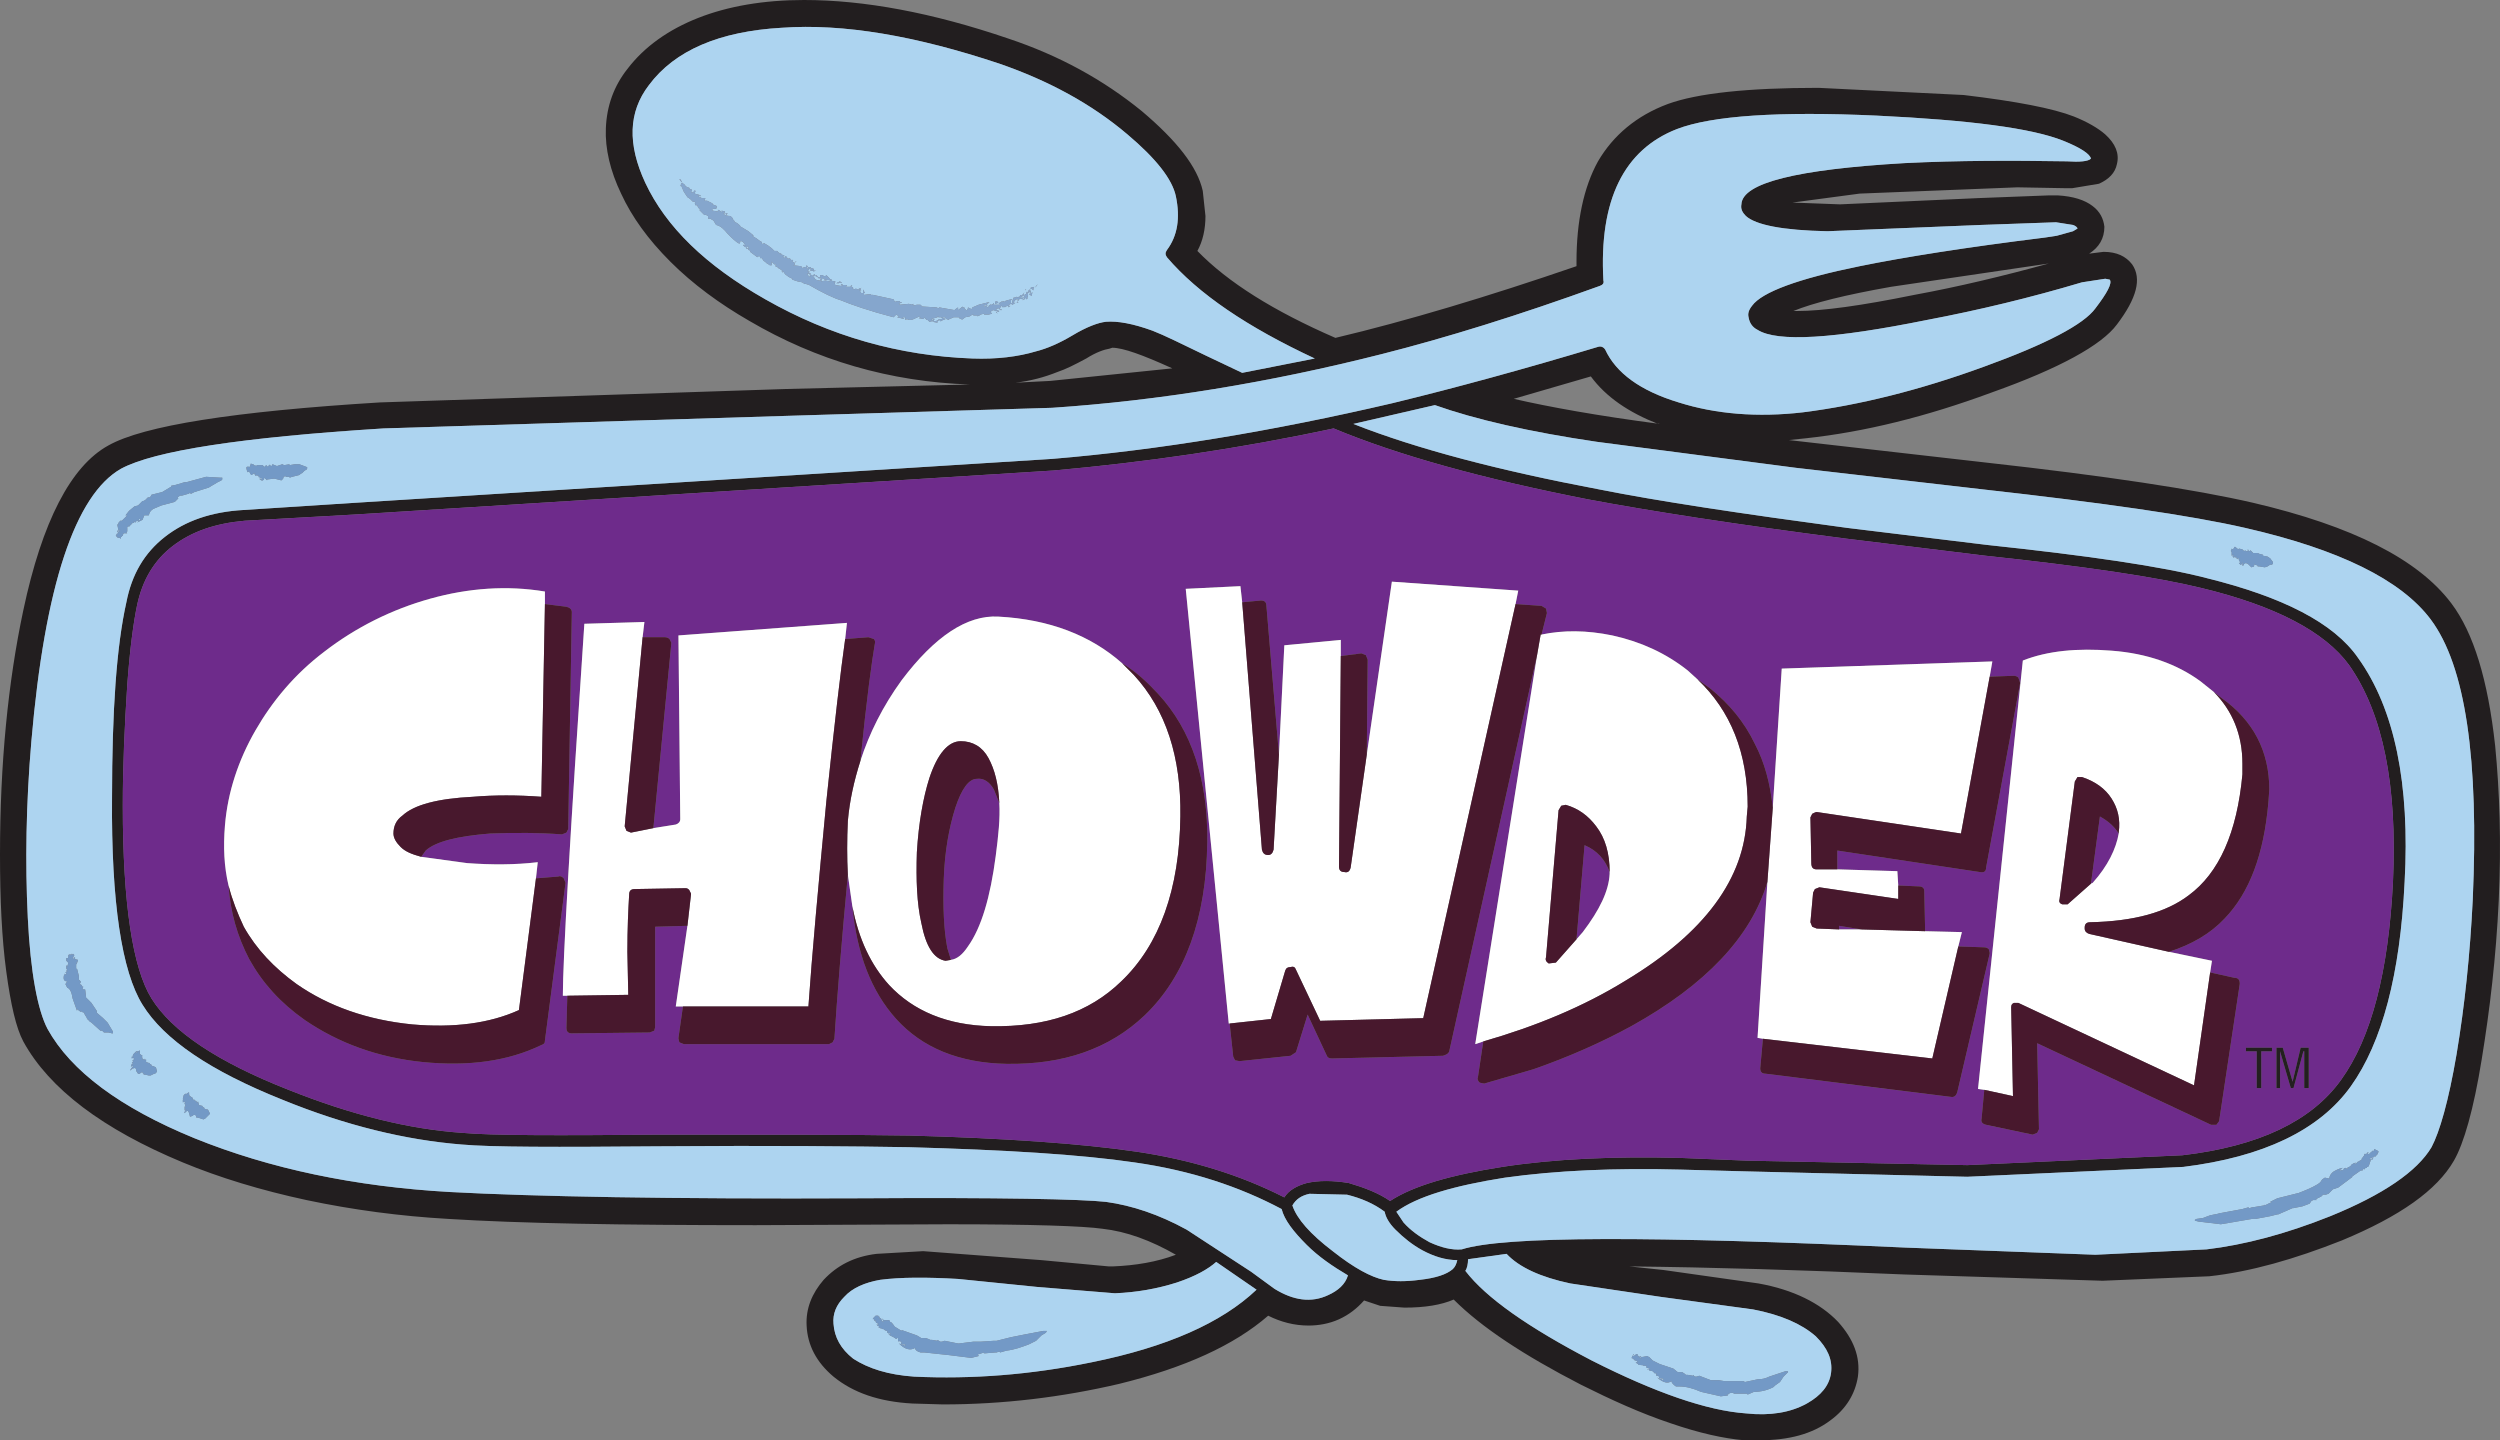 <?xml version="1.0" encoding="utf-8"?>
<!-- Generator: Adobe Illustrator 16.0.0, SVG Export Plug-In . SVG Version: 6.00 Build 0)  -->
<!DOCTYPE svg PUBLIC "-//W3C//DTD SVG 1.1//EN" "http://www.w3.org/Graphics/SVG/1.1/DTD/svg11.dtd">
<svg version="1.1" id="Layer_1" xmlns="http://www.w3.org/2000/svg" xmlns:xlink="http://www.w3.org/1999/xlink" x="0px" y="0px"
	 width="1000px" height="576.106px" viewBox="0 0 1000 576.106" enable-background="new 0 0 1000 576.106" xml:space="preserve">
<rect x="0" y="0" width="1000" height="576.106" fill="#808080" stroke="none"/>
<path fill-rule="evenodd" clip-rule="evenodd" fill="#221E1F" d="M445.974,517.313c8.604-0.357,16.849-1.791,24.736-4.299
	c7.527-2.51,12.545-5.381,15.772-8.248l16.134,11.113c-13.98,13.266-35.85,22.945-65.965,29.039
	c-24.378,5.018-48.038,6.811-70.981,5.736c-10.397-0.719-18.284-3.227-24.378-7.17c-5.019-3.945-7.527-8.605-7.89-13.982
	c-0.355-3.943,1.077-7.527,4.304-10.754c3.227-3.584,8.248-5.734,14.34-6.813c8.244-1.076,18.643-1.076,31.19-0.357l31.905,3.227
	L445.974,517.313z M406.179,153.08c6.095-0.718,11.475-2.152,16.849-4.302c3.228-1.075,6.815-2.868,11.472-5.379
	c3.944-2.508,7.171-3.583,9.324-3.943l1.073-0.358c4.304,0,12.189,2.868,24.02,8.246l-48.753,5.018L406.179,153.08z M259.556,34.058
	c10.395-13.982,28.32-21.511,53.057-22.944c24.734-1.793,53.775,3.227,87.116,14.339c19.716,6.813,36.923,16.132,51.263,28.321
	c11.475,9.68,17.925,17.925,19.357,24.737c1.795,8.604,0.718,15.773-3.582,21.511c-0.719,1.075-0.719,1.791,0,2.868
	c12.545,14.698,32.264,27.962,59.151,40.509l-29.038,5.736l-14.342-6.811c-9.678-4.661-16.846-8.245-21.508-10.038
	c-7.889-2.868-13.98-3.944-18.643-3.585c-3.227,0.358-7.889,2.151-13.263,5.378c-5.38,3.226-10.397,5.377-14.698,6.452
	c-7.172,2.152-15.777,3.227-25.455,2.868c-29.396-1.075-57.001-8.962-82.813-23.66c-24.022-13.624-39.795-29.038-48.039-46.604
	C250.949,57.719,251.308,44.813,259.556,34.058z M558.183,491.862c3.227,3.227,6.813,6.092,10.756,8.246
	c4.66,2.508,9.322,3.943,13.981,3.943c-0.359,1.432-0.719,2.508-1.792,3.582c-2.512,2.154-6.813,3.586-13.266,4.303
	c-5.377,0.715-10.039,0.715-14.34,0c-5.018-1.076-11.829-4.658-20.434-11.473c-8.962-6.811-14.339-12.904-16.133-18.281
	c1.435-2.51,3.585-3.945,6.812-4.662l15.057,0.359c5.736,1.436,10.755,3.586,15.058,6.813
	C554.241,486.842,555.673,489.354,558.183,491.862z M726.318,534.522c4.659,4.662,6.813,9.32,6.096,14.697
	c-0.719,5.02-3.945,8.963-9.681,12.189c-6.454,3.586-14.698,5.018-24.379,3.943c-15.412-1.072-36.205-8.244-61.661-21.15
	c-25.451-13.264-42.303-25.096-50.547-35.85c0.717-1.074,1.076-2.869,1.076-4.662l15.413-2.146
	c5.021,5.373,13.625,9.316,25.455,11.826l36.208,5.379l36.925,5.02C712.338,525.918,720.583,529.502,726.318,534.522z
	 M663.94,169.57c-24.737-3.227-44.453-6.811-58.438-10.038l30.832-8.962c6.096,8.245,15.058,14.339,26.888,19H663.94z
	 M794.792,217.967l-55.926-6.811c-42.661-5.735-76.002-10.755-99.304-15.416c-39.795-7.529-72.776-16.132-98.229-26.17l32.624-7.528
	c16.133,5.735,38,10.755,64.887,14.698l79.59,10.397L793,195.74c48.039,5.378,83.172,10.396,105.042,15.416
	c37.641,8.604,62.378,20.793,74.208,36.566c13.98,18.643,19.357,55.927,16.849,112.212c-1.077,21.869-3.227,42.303-6.454,61.66
	c-3.227,19.002-6.809,31.191-10.035,37.283c-5.736,9.68-19.36,19.002-40.512,27.604c-17.926,7.172-34.416,11.473-49.473,13.268
	l-44.453,2.148l-76.004-2.867c-101.454-4.658-160.605-4.658-177.457,0.719c-3.941,0.359-8.245-0.719-12.904-2.867
	c-3.944-2.154-7.53-4.662-10.397-7.891l-2.868-4.299c8.245-6.096,22.945-10.398,43.38-13.625
	c20.434-2.865,44.095-3.941,70.264-3.227l26.529,0.717l88.192,2.152l86.398-3.943c31.904-3.945,54.492-14.699,67.037-32.266
	c12.548-17.566,19.72-44.811,21.51-81.738c2.15-39.076-3.94-69.19-18.642-89.624c-9.678-13.98-30.112-24.378-60.585-31.906
	C864.701,226.572,835.304,222.27,794.792,217.967z M880.472,235.175c29.756,7.169,49.476,17.566,59.155,30.831
	c13.622,19.359,19.357,48.398,17.566,86.756c-1.794,35.85-8.604,62.379-20.794,79.227c-11.829,16.494-32.98,26.533-63.454,30.115
	l-86.039,3.943l-88.192-1.791l-26.169-1.076c-26.889-0.715-50.907,0.359-71.7,3.586c-20.434,3.227-35.491,7.527-44.813,13.625
	c-4.66-3.227-10.396-5.381-16.489-7.172c-6.454-1.076-12.19-1.076-16.853,0c-3.94,1.074-7.168,2.867-8.962,5.734
	c-17.565-8.961-37.282-15.055-59.151-18.283c-21.869-3.227-52.34-5.377-90.698-6.453c-21.152-0.357-54.493-0.357-100.382-0.357
	c-40.871,0.357-67.04,0.357-78.512-0.719c-21.152-1.432-44.454-7.168-69.547-17.207c-28.323-11.113-46.607-23.301-54.852-36.568
	c-7.53-12.188-11.474-37.998-11.474-77.073c0-15.776,0.717-31.908,1.794-48.399c1.077-14.698,2.512-25.094,3.944-31.907
	c2.15-10.038,6.812-17.925,14.339-23.661c7.527-5.736,16.851-8.962,28.679-10.038l44.456-2.509l278.91-17.568
	c36.209-3.227,73.854-8.603,112.212-16.849c25.812,10.754,59.512,20.076,101.456,28.321c24.733,4.661,59.151,10.038,103.604,15.774
	l55.566,6.812C834.227,226.572,862.906,230.874,880.472,235.175z M765.755,117.947c-21.151,4.3-36.567,6.452-46.963,6.452h-1.436
	c7.886-3.227,20.793-6.452,39.076-9.679l63.097-9.321C801.246,110.417,783.32,114.72,765.755,117.947z M750.697,46.248
	c37.282,1.791,62.02,5.018,74.567,10.038c7.172,2.868,10.754,5.377,11.112,7.169c-1.073,1.075-4.3,1.434-9.68,1.075
	c-21.866-0.357-43.377-0.357-64.888,0.718c-43.018,2.509-64.887,7.888-65.246,16.491c-0.358,1.792,0.359,3.227,1.791,4.66
	c3.944,3.585,14.698,5.737,32.623,6.095l61.306-2.509l30.114-1.075l6.813,1.075c1.073,0.358,1.79,1.077,1.79,1.434l-1.79,1.075
	l-6.454,1.792l-4.662,0.718c-31.905,3.943-56.643,7.887-74.209,11.472c-24.736,5.02-39.076,10.396-43.018,15.773
	c-1.436,1.792-1.794,3.227-1.436,4.662c0.358,2.15,1.436,3.943,3.585,5.019c7.886,5.02,30.473,3.585,67.756-3.944
	c20.793-3.944,41.586-8.962,62.02-15.057l9.322-1.434l1.793,0.358c1.074,1.433-1.076,5.377-5.735,11.472
	c-4.662,6.454-19.72,14.339-44.456,23.302c-25.452,9.321-49.831,15.416-72.415,18.284c-18.284,2.15-35.135,0.718-49.833-3.943
	c-15.413-4.66-25.094-11.832-29.396-21.151c-0.718-1.075-1.792-1.434-2.868-1.075c-29.755,8.962-57.36,16.49-82.454,22.584
	c-47.68,11.114-92.851,18.643-135.869,22.228l-278.916,17.566l-44.45,2.868c-12.907,0.716-23.305,4.302-31.55,10.755
	c-8.245,6.452-13.263,15.056-15.416,26.169c-3.944,17.566-5.735,43.378-5.735,78.154c-0.356,41.941,3.944,69.547,12.189,82.811
	c8.604,13.984,27.247,26.531,55.927,38.002c25.453,10.398,49.473,16.135,71.701,17.926c11.827,1.074,37.996,1.074,78.867,0.719
	c45.527-0.359,78.868,0,100.02,0.355c38.359,1.076,68.473,2.871,90.342,6.098c22.588,3.227,41.945,9.68,58.797,18.641
	c1.073,4.303,4.659,8.965,10.035,14.338c4.662,4.662,10.398,8.605,16.493,12.189c-1.076,3.586-3.944,6.098-7.889,7.889
	c-6.81,3.227-13.98,2.15-21.507-2.51l-9.322-6.813l-25.811-16.848c-11.115-6.098-21.869-9.68-32.268-11.115
	c-9.68-1.074-42.303-1.793-98.229-1.432c-76.358,0.357-130.852-0.719-164.191-2.512c-38.004-2.148-72.059-9.32-102.174-21.51
	c-29.755-12.188-49.471-26.887-58.792-43.738c-3.944-7.527-6.813-22.584-7.886-44.449c-1.077-21.869-0.718-45.531,1.433-70.627
	c5.377-62.378,17.566-98.587,35.85-108.983c13.266-7.17,48.039-12.548,105.041-16.133l161.324-5.02l106.117-3.226
	c42.66-2.868,86.754-10.038,131.926-21.509c25.455-6.454,54.492-15.416,87.115-27.246c1.076-0.359,1.791-1.077,1.433-2.152
	c-1.791-32.264,8.248-52.341,29.399-60.585C684.733,46.248,711.621,44.455,750.697,46.248z M639.203,64.53
	c-5.735,10.396-8.604,24.02-8.604,40.151v1.793c-35.491,12.189-67.755,21.868-96.438,28.68
	c-24.733-10.755-43.018-22.227-55.207-34.774c2.15-3.943,3.228-8.604,3.228-13.982l-1.077-10.038
	c-2.15-9.678-10.396-20.075-24.376-31.905c-15.416-12.548-32.984-22.227-53.418-29.039C372.841,5.02,345.592,0,321.575,0
	c-16.133,0-30.477,2.51-42.303,7.17c-11.834,4.66-21.511,11.472-28.323,20.435c-5.377,6.811-8.245,14.698-8.604,23.661
	c-0.359,8.245,1.794,17.207,6.095,26.17c4.301,9.321,10.754,18.283,19.717,27.246c8.962,8.963,19.719,16.85,31.549,23.661
	c26.888,15.775,56.283,24.378,88.189,25.455l-73.133,1.791l-162.756,5.378c-58.438,3.584-94.646,9.32-108.63,17.207
	c-15.054,8.247-26.526,30.473-34.056,65.964C3.227,272.818,0,305.442,0,341.651c0,17.924,0.717,33.699,2.509,46.961
	C4.3,401.875,6.454,411.2,9.321,416.577c10.395,19.002,31.908,35.133,63.814,48.398c14.698,6.092,31.188,11.111,49.471,15.055
	c18.643,3.943,37.645,6.451,56.643,7.529c28.323,1.795,69.191,2.51,122.966,2.51l77.077-0.359c33.699,0,54.133,0.717,61.66,1.791
	c9.681,1.08,19.361,4.662,29.396,10.396c-7.526,2.869-16.131,4.305-25.093,4.662h-1.794l-26.889-2.508l-47.32-3.588l-18.641,1.08
	c-8.962,1.072-15.773,4.658-21.15,10.393c-4.66,5.377-7.168,11.473-6.813,18.285c0.358,7.887,3.944,14.697,10.753,20.434
	c7.89,6.453,18.287,10.035,31.55,10.754l12.189,0.359c24.02,0,47.68-2.867,70.626-8.244c26.17-6.455,45.886-15.416,59.508-27.248
	c5.021,2.51,10.397,3.945,16.134,3.945c3.943,0,8.245-0.719,12.188-2.51c3.945-1.793,7.169-4.303,10.039-7.529l6.45,2.15
	l9.681,0.717c8.244,0,14.698-1.074,19.719-3.227c11.113,11.115,27.962,22.229,50.905,34.059
	c12.189,6.094,24.019,11.471,35.85,15.416c11.474,3.943,21.151,6.092,29.398,6.809h6.096c11.829,0,21.151-2.508,28.319-7.885
	c6.453-4.658,10.039-10.758,11.112-17.566c1.076-7.889-1.791-15.057-7.886-21.869c-7.171-7.527-17.925-12.906-31.905-15.416
	l-38.003-5.377l-13.622-1.434c32.623,0.357,69.19,1.434,110.059,3.229l79.229,2.508l42.66-1.791
	c16.492-1.795,34.059-6.814,53.061-14.342c23.302-9.682,37.999-20.076,44.812-31.906c3.941-6.813,7.886-20.434,11.112-40.512
	c3.228-19.717,5.736-40.867,6.813-63.455c1.073-23.299,0.356-43.736-1.436-62.018c-2.868-26.171-8.604-45.171-17.566-57.001
	c-13.266-17.566-39.435-30.831-79.229-40.152c-23.303-5.378-58.793-10.755-107.191-16.133l-78.51-8.962l6.811-0.716
	c23.304-2.509,48.039-8.604,74.211-18.284c27.243-9.679,44.095-19,50.189-27.245c7.887-10.398,10.036-18.284,6.095-24.02
	c-2.509-3.227-6.095-5.02-11.472-5.02l-5.738,0.717c3.943-2.509,6.094-6.095,6.094-10.754c-0.355-3.226-1.79-6.094-4.658-8.246
	c-3.228-2.509-7.886-3.943-13.981-4.302h-3.585l-27.964,1.075l-55.566,2.51l-19.001-0.717l26.887-3.585l63.097-2.509l19.716,0.359
	h2.152l10.754-1.793c3.945-1.793,6.454-4.302,7.172-7.887c1.074-4.302-0.718-8.245-4.661-11.831
	c-2.869-2.509-7.169-5.018-12.55-7.169c-8.244-3.227-22.941-6.095-44.095-8.604l-58.074-2.868c-28.322,0-48.398,2.152-60.228,6.452
	C654.618,46.248,645.298,54.134,639.203,64.53z"/>
<path fill-rule="evenodd" clip-rule="evenodd" fill="#ADD4F0" d="M353.48,531.653l0.356,0.359l-0.715-0.359H353.48z
	 M351.327,526.276L351.327,526.276h-0.355H351.327z M445.974,517.313c8.604-0.357,16.849-1.791,24.736-4.299
	c7.527-2.51,12.545-5.381,15.772-8.248l16.134,11.113c-13.98,13.266-35.85,22.945-65.965,29.039
	c-24.378,5.018-48.038,6.811-70.981,5.736c-10.397-0.719-18.284-3.227-24.378-7.17c-5.019-3.945-7.527-8.605-7.89-13.982
	c-0.355-3.943,1.077-7.527,4.304-10.754c3.227-3.584,8.248-5.734,14.34-6.813c8.244-1.076,18.643-1.076,31.19-0.357l31.905,3.227
	L445.974,517.313z M389.687,536.674h-0.355l-5.736,0.717h-0.358l-5.377-1.078l-1.077,0.361h-0.715l-1.079-0.717v0.355l-2.147-0.355
	h-0.717l-0.719-0.359l-1.076-0.359h-0.715h-1.076l-1.795-1.074l-6.092-2.152v0.359l-2.871-1.795l-0.355-0.715h-0.361v-0.359
	l-0.715-0.717h-0.359v-0.355l-0.358-0.361h-1.794c-0.715-0.357-0.715-0.357-0.356,0h-0.358v-0.357l-0.359-0.361l0.718,1.436
	l-0.718-0.355l-0.359-1.08h-0.714v-0.355l0.356,0.355l-0.356-0.715h-0.362v-0.359h-0.715h-0.358l-0.358,0.359l-0.359,0.359
	c-0.355,0.355-0.718,0.717-0.355,0.717c-0.362-0.361,0-0.361,0.355,0l0.359,0.719l0.358-0.361v0.717l0.358,0.359l0.715,0.357v0.719
	v-0.359h-0.715l0.359,0.359l0.718,0.355l-0.362,0.361h0.362l0.356,0.357h0.357c0,0,0.719,0.357,2.15,1.076h0.362v0.359v0.357
	l1.433,0.359l-0.718,0.355v-0.355h-0.358l0.717,0.717l1.436,0.715l1.074,0.719l0.359-0.359h0.357v0.719v0.355l0.359,0.361
	l0.359-0.361l0.717,0.717l-0.361,0.361l0.718,0.357h1.077v0.717h0.357l-2.867-1.074c2.51,2.51,4.66,2.865,6.451,1.793
	c0,0.717,0.717,1.432,2.152,1.791h1.436l10.037,1.076l8.603,1.076h0.359l2.868-0.717l-0.359-0.719h0.359l2.149-0.717
	c-0.355,0.359,0,0.359,0.362,0.359l4.3-0.359h0.356l1.079-0.359l0.356,0.359l2.508-0.719c3.228-0.355,6.098-1.432,8.963-2.508
	l2.871-1.436l2.146-2.148l1.795-1.076l0.359-0.717h-0.718h-0.718l-7.527,1.432l-5.377,1.076l-5.738,1.434h-1.074l-5.377,0.361
	H389.687z M73.853,441.313L73.853,441.313h-0.362H73.853z M54.852,420.518v0.361l0.358-0.361H54.852z M55.928,421.954v-0.719v-0.355
	v-0.361v-0.355l-0.718,0.355l-0.358,0.361v0.355h-0.359l0.359-0.717l-0.359,0.361l0.359-0.361h-0.359l-0.358,0.361l-0.715,0.715
	l-0.362,0.717h0.362l-0.362,0.361h-0.356v0.354v0.363l0.718-0.363v0.363h0.356l-0.356,0.355h0.356l-0.718,0.359v0.357h0.362
	l-0.362,0.359l0.362-0.359l-0.718,0.719h0.356v0.359h-0.356v0.359l0.356-0.359l-0.356,0.715v-0.715l-0.362,1.076l1.08-0.361
	c-1.794,2.152-1.794,2.51-0.362,1.076h0.362c0.715-0.359,1.073,0,1.073,1.076l0.718,1.074h0.718l0.356-0.355l0.717-0.361v0.361
	l0.359,0.355h0.359l-0.359,0.361h0.715l1.436,0.355h0.718l1.435-0.717h0.356l0.718-0.717v-0.357l-0.356-1.436l-0.718-0.355
	l-1.077-0.361v-0.355l-0.718-0.359v-0.359h-0.358l-1.074-0.359v-1.076l-0.718,0.359l0.356-0.715l-0.356,0.355H57.36h-0.359v-0.719
	h-0.359l0.359-0.715l-1.073-0.717V421.954z M81.021,442.387l-1.433-0.359l-0.362-1.432l-0.355,0.355h-0.359l0.359-0.715
	l-0.359,0.359l-0.359-0.359h-0.359v-0.359H77.08v-0.717L76,438.444v0.361l-0.356-1.08v-0.355v-0.359h-0.358l-0.718,0.715v-0.355
	l-0.359,0.355v0.719v-0.355v-0.719l-0.356,0.355l-0.362,0.363l-0.356,1.432v-0.359v0.359v0.357v-0.357l0.356,0.357h-0.356v0.359
	v0.359v0.355l0.718-0.355v0.355h0.356l-0.356,0.361v0.357h0.356v0.357v-0.357l-0.356,1.076l0.356-0.359v0.359h-0.356v0.719v-0.359
	v1.072l0.715-0.713c-1.077,1.789-1.077,2.148-0.359,1.432l0.359-0.357c0.358-0.361,0.718-0.361,1.076,0.715L76,446.688l1.079-0.355
	l0.356-0.359h0.718l-0.359,0.359l0.359-0.359l0.359,0.715v0.361h0.359h-0.359h0.714l2.153,0.719l0.718-0.363l1.073-1.072
	l0.359-0.359l0.358-0.359v-0.359l-0.718-1.432h-0.355l-1.077-0.357v-0.359l-0.718-0.359V442.387z M29.041,381.442L29.041,381.442
	l0.715,0.361h-0.359l0.359,0.355l-0.359,0.359v-0.359v0.359v0.359l-0.356,0.357l0.356,0.359l0.359-0.717h0.359l-0.359,0.357
	l0.359,0.359h-0.359l1.433,0.355v0.363l-0.356,0.355h0.356l-0.356,0.361h-0.359l0.359,0.355l-0.359,0.359v1.795h0.359l0.718,2.865
	v1.436l0.717,0.717v0.355l-0.362,0.719l0.718,0.361l0.359,0.715h0.358l-0.358,0.717l0.358,0.359h0.718l0.356,2.867v0.359l2.153,2.15
	l0.718,1.076l1.433,2.15v0.715l2.512,2.154l1.792,1.791l2.15,3.586v0.717h-0.359l-1.436-0.359h-1.792l-0.718-0.719H40.15
	l-3.583-3.225l-1.073-0.719v-0.355l-0.718-0.359v-0.357l-1.077-1.793v-0.361l-1.077-0.355v-0.359l-0.356,0.359l-1.435-1.076v0.717
	l-1.792-5.021c-0.362-2.508-1.077-3.941-2.153-4.299l-0.356-0.719l-0.361-0.717l0.718-1.074c-1.436,0-1.792-1.076-1.074-3.227v0.717
	l0.356-0.357h0.361v-0.359l-0.361-0.359l0.361-0.359h0.356v-0.357h-0.356l0.356-0.715h-0.356v-0.719v-0.717l0.356,0.357h-0.356
	h0.715l-0.358-0.357l0.358-0.359h-0.358h0.358v-0.359v-0.355l-0.715-0.717v-0.363v-0.355v-0.359h0.715l-0.358,0.359l0.358-0.359
	v-0.357v-0.359h0.359l-0.359-0.359l0.359-0.355h-0.359h0.718h0.715v-0.361l0.362,0.361h0.356L29.041,381.442z M121.892,188.211
	l0.715-0.357l0.359-0.717l-0.359-0.359l-2.867-1.076h-1.791l-2.154,0.359v-0.359l-2.15,0.359l-0.715-0.359l-1.078,0.359
	l-1.074,0.359l-1.791-0.718l-0.359,0.718h-0.359l-0.357-0.718v0.359l-0.715,0.359l-0.362,0.357v-0.357l-0.356-0.359l-0.717,0.716
	l-0.718-0.716h-2.509l0.356,0.359l-1.433-0.359v-0.359h-0.358h-0.356l-0.362-0.358l-0.356,1.077v0.357h-0.358v-0.357l0.358,0.716
	l-0.358-0.359h-0.359v-0.357l-0.358,0.357v-0.357v0.357h-0.359v0.359v0.359l0.359,1.434l0.358-0.358v0.358v-0.358l0.359,0.358h0.358
	v0.359v0.359h0.356v0.357h0.362l0.715-0.716v0.359l0.718-0.359l-0.359,0.716h0.359v0.359h0.359v-0.359l0.718,0.359v-0.359
	l0.355,1.075v-0.357l0.362,0.357l0.356,0.359l0.359-0.359v0.359v0.359l-1.077-0.359c1.077,1.076,1.794,1.076,2.154-0.359
	l1.073,1.077v-0.359l2.87-0.359l2.865,0.718l0.719-0.718v-0.359l0.717-0.716l0.359,0.358h-0.359h1.436h0.355v0.357l1.077-0.357
	l2.868-0.717c0.359-0.357,0.717-0.716,1.073-0.716L121.892,188.211z M53.775,202.553l-2.15,1.792l-1.433,1.792h0.715l-2.15,2.151
	h-0.718v0.359H47.68l-0.358,0.716v0.359h-0.356v0.358l0.356,1.792l0.358,0.358h-0.358h-0.356v0.718l1.074-1.077l-0.359,0.717
	l-0.715,0.718h0.356l-0.356,0.357v-0.357l-0.361,0.357v0.718c0-0.359,0-0.359-0.356,0h0.356v0.359h0.361v0.357h0.715l0.718,0.359
	v-0.716h0.359v-0.359h0.356v-0.359l0.362-0.716h0.717h0.356h0.359l-0.359-0.358l0.359-0.359v-0.359v0.359v-1.434v-0.358h0.359
	l0.358-0.717v0.359v0.357l0.359-0.717h0.355l0.362-0.717l1.074-0.359l-0.356-0.357h0.356l0.359,0.357l0.358-0.357v-0.359h0.359
	h0.715v-0.716h0.362h0.356l-0.718,0.716l-0.715,0.716l2.15-1.074l0.718-1.793h1.073h0.718l0.358-1.076
	c0.359-0.716,1.077-1.434,2.15-1.792l2.509-1.075l5.38-1.434l1.435-1.434l-0.362-0.358l1.077-0.717h0.718l2.509-0.717L76,197.174
	l0.361,0.359l1.432-0.716l5.736-1.793c1.077-0.718,1.794-1.076,1.794-1.076l1.791-1.076l1.435-0.716l0.356-0.359v-0.718h-0.718
	l-5.735-0.357l-3.941,1.076l-3.944,1.075h-0.715l-3.589,1.076l-1.791,0.358v0.359l-3.583,2.152l-4.304,1.075l-0.358,0.718
	l-0.359,0.357h-0.715l-1.079,1.074l-0.715,0.359h-0.359l-0.717,0.717l-1.074,1.075L53.775,202.553z M325.876,109.701l-0.719,0.359
	l0.359,0.357h0.718L325.876,109.701z M325.517,107.549l-1.076-0.357l-0.355,1.075h1.072l0.359,0.359l1.077-0.718l-0.718,0.359
	h-0.359V107.549z M334.479,111.853L334.479,111.853l0.359,0.357L334.479,111.853z M336.991,113.644h-0.718l0.356,0.359h0.361
	V113.644z M335.911,112.569l-0.715,0.359l-0.717,0.357h1.076c0.355-0.357,0.718-0.357,1.074,0v-0.357L335.911,112.569z
	 M407.255,120.815l-0.717,0.357h0.717V120.815z M412.273,118.305h0.358l0.359-1.434l-1.436,1.077h0.718V118.305z M410.124,115.796
	v0.358l0.358-0.358H410.124z M409.765,116.871l-1.074,1.434c-0.361-0.357-0.717-0.357-0.717,0l-0.362,0.718l-0.356-0.359
	l-0.358,0.359l-0.358-0.359l-0.359,0.359h-0.715l-0.361,1.075c-0.356,0.359-0.356,0.718,0,0.718l-0.715,0.716l0.715,0.359
	l0.361-0.359l0.715-0.359c-0.358,0-0.715,0-0.715-0.357l0.715-0.718h-0.358l0.718-0.358h0.717l-0.358,1.076l1.077-1.435l1.073,0.359
	l0.358-0.716c0.359,0,0.359,0.357-0.358,1.075l0.718-0.358c0-0.359,0.359-0.716,0.718-0.359v0.359l0.718-0.359h-0.361l0.361-1.075
	v-0.716h-0.361l1.078-1.077v1.077l0.356-0.718v-0.716c-0.356,0.357-0.356,0-0.356-0.358l-0.717,0.358h0.355l-0.355,0.716h-0.361
	v-0.359l-0.356,0.718v0.359h-0.358l-0.719,1.434h-0.358l-0.718,0.357l0.361-0.716l1.074-0.716l-0.359-0.359L409.765,116.871z
	 M414.065,115.078l1.076-1.434l-0.715,0.718L414.065,115.078z M413.351,116.154v-0.717l0.359-0.717l-1.437,0.357v0.359v0.359
	l0.358-0.359l0.359,0.359L413.351,116.154z M398.293,124.758l0.718,0.716l-0.361-0.716H398.293z M400.085,123.683v0.357h0.358h0.358
	l-0.358-0.357H400.085z M398.649,121.172v0.359l0.717-0.716l-1.073-0.358c-0.358,0.716-0.358,1.075,0,1.075L398.649,121.172z
	 M393.993,122.248v-0.357l-0.362,0.357H393.993z M290.384,86.041l0.359-0.359v0.359v-0.359l0.355-0.358h-0.715V86.041z
	 M273.892,74.21h0.362l-1.794-1.434h0.359l-0.719-1.077h-0.358l1.077,1.436l-0.359,0.357l-0.359,1.075l0.359-0.357l1.076,2.509
	l1.433,2.152l1.076,0.716l1.074,1.075h0.718l0.359,0.718c-0.359-0.358-0.359,0,0,0.718h0.717l0.359,1.075l0.717,0.357v0.359h-0.361
	l0.361,0.359l1.792,1.793c0.355-0.359,0.718,0,1.435,0.357v1.077h1.074l0.359,0.358l0.715,0.357l1.079,1.793
	c1.791,0.358,3.224,1.792,4.655,3.585c1.795,1.792,3.228,3.227,4.662,3.943l0.359-0.716l0.718,0.357l-0.718-0.357v-0.358h-0.715
	h1.074l0.718,0.358l1.073,1.434l-0.718-0.359l-0.355,0.359l0.718,0.357h-0.362l1.077,0.359l0.717-0.359l-0.717-0.357l1.076,1.075
	h-0.718l-0.718-0.359l0.359,0.717v-0.358l0.717,0.358v0.359h0.359l0.355,0.357v0.358l1.436,1.075l1.436,1.077l0.355-0.359h0.719
	v0.716h0.717l0.719,1.075l1.072,0.718h-0.355l1.434,0.717h-0.359l0.717,0.357h0.719v-1.434l0.717,0.718l0.356,0.358h0.718
	l-0.355,0.717l0.714,0.358l0.718,0.359h-0.359l0.719,0.357l1.435,1.077h-0.718l0.357,0.359l0.36-0.359l0.716,1.075l1.432,1.076
	l1.436,0.718v0.358l2.153,0.716l1.791,0.359l1.074,0.716c0.362-0.359,0.718,0,1.076,0.359v-0.359
	c6.095,3.585,10.757,5.736,13.266,6.453c4.3,1.793,11.472,4.302,21.151,6.813l1.074-1.077l1.076,0.718l-0.717,0.359l2.867,0.716
	l-0.718-0.716h1.077v1.075c0.357-0.358,1.076-0.358,1.432,0h1.076c0,0,1.077-0.358,3.228-1.434l0.358,0.359l-0.717,0.357
	l2.152,0.359v-0.716l1.074,1.075h-0.359h0.718l0.715,0.717l1.794-0.359v-0.358l0.359-0.358h-1.074
	c0.715,0.358,0.715,0.358-0.361,0.716l0.361-0.716h-0.361l2.509-0.716v-0.359h0.362v0.359h1.073l0.358,0.357v0.359h-1.076
	l-1.074,0.716l-1.791,0.359l2.147,0.358v-0.717l1.079-0.358c-0.361,0.358,0,0.717,0.715,0.358h-0.358l1.791-0.716l-1.433-0.716
	h0.718h0.359l0.355,0.357l0.362,0.359l1.074,0.358v-0.358l1.072-0.359l0.719-0.357h0.361h1.073c0.718,0,1.074,0,0.718,0.357
	l1.074,0.359v0.358l1.436-1.075l1.791-0.359h0.358h-0.358l1.076-0.718h0.359v0.359h1.436l0.355,0.359l0.359-0.359h0.357l0.359-0.359
	l1.433-0.359v0.359h0.362h1.432l1.434-0.359l-0.719-0.716l1.076-0.718l1.434,0.359l0.717,0.359h0.362l-0.362-0.359h0.362
	l-1.079-0.359c-0.356-0.357,0-0.716,1.079-0.716v0.716l0.715-1.792l0.358,0.359l0.359,0.359l0.715-0.359v0.359l1.079-0.718
	l0.356,0.359v0.359l0.359-0.359h0.357v-0.359l-0.717,0.359l0.359-0.716l0.717-0.359v-0.716v-0.718l0.715-0.358h-0.715l-1.433,0.358
	l-1.079,0.359l0.361,0.358l-1.076-0.358l-0.359,0.358v-0.358l-0.358,0.358l-0.715,0.357l0.356-0.357l-0.356,0.357h-0.362
	l0.719,0.718h-2.51v-0.718l-0.359,0.359l-0.357,0.359h-0.719v-0.359c0,0.359-0.355,0.716-1.073,0.716h0.718l-0.718,0.718
	l-0.358-0.359l0.358-0.359h-0.718l-0.355,0.359h-0.362v-0.359l1.077-0.357l1.076-1.075l-1.436,0.357l-2.867,0.718l-2.51,1.076
	l-0.358,0.717l-1.437-0.717v0.358l-0.355,0.716h-0.358l-0.718-0.716h0.359h-0.359v-0.358h-0.715v-0.359l-1.794,1.434v-1.074
	l-1.077,0.717l-0.355,0.357l-6.098-1.074l-0.355,0.358l-0.719-0.358l-5.734-0.359l-0.359-0.359l-0.359-0.357h-1.436l-1.432,0.357
	v-0.716l-0.719,0.359h0.359l-1.436-0.359l-3.582,0.359l-0.359-0.359l0.715-0.359h0.361v-0.357c-0.361,0.357-0.717,0-0.717-0.358
	h-1.436v0.358l-0.719-0.358l-0.355-0.718l-8.244-1.792h-1.08l0.362-0.359l-2.871,0.359v-0.718h0.362l-0.719-1.434v1.434h-0.717
	l-0.718-1.075h0.718l-0.359-0.358l0.359-0.718l-0.359,0.359h-0.358l-0.359-0.359l0.359,0.718h-0.718l-0.718-0.359l-0.715,0.359
	l-0.358-0.359h-0.359l0.359-0.359l-1.074-0.716h0.355h0.359l-0.359-0.359l-0.355,0.717h-2.153h0.359l0.358-0.717h-1.436
	l-1.073,0.359l-2.153-0.359l-0.355-1.075h0.355v-0.359l-2.149-0.359v0.359l-1.794-0.359l-1.792,0.359l0.718-1.434l0.718,0.718
	l2.868,0.357v-0.357l-1.077-0.358h0.359h-0.359h0.359l-0.359-0.359l-0.355-0.358l-0.718-0.716l-0.361,0.357h-1.074l0.359-0.357
	h-0.719h-0.715v0.357v0.359c-0.361,0.358-1.079,0-1.435-0.716l-0.359,0.357l0.715,0.359l0.718,0.718l0.361-0.718
	c0.356,0.718,0.356,1.076,0,1.076l0.356,0.357h-0.356h-0.717h0.355l-1.433-0.357l-0.718-1.076l-0.359-0.359l-0.355-0.357
	l-1.076-0.359l-0.359,0.359l0.359-0.359l0.359,0.717v0.359c-0.719-0.359-1.077-0.716-1.077-1.434l1.433,0.358l-0.355-0.358
	l-1.077-0.716h0.718h0.359l-1.077-0.359l0.718-0.359l-0.359-0.359h0.719l0.355-0.716h-0.355h-0.719l-0.358,0.716l-0.358-0.357
	l0.358-0.359v-0.358l-0.358-0.359l-0.355,0.718h-0.362l-1.074,0.359l-0.358-0.717l-3.227-0.359l0.715-0.357l-0.355-0.717
	l1.072-0.359h-0.717v0.359l-1.074-0.359l0.359-0.716h-1.077v-0.359c-0.356-0.359-0.718-0.359-1.073,0l-0.359-0.716l-0.358-0.359
	h-0.358v0.716l-1.076-0.716h0.717v-0.359l-1.074-0.359l-1.076-0.358h1.076l-0.717-0.357v0.357l-1.077-1.075h-1.076l-1.073-1.075
	l-1.436-1.075l-1.791-1.077v0.359h-0.359h-0.359v-0.716l-0.717-0.358l-1.434-1.077l-1.793-1.075h0.717l-2.15-1.792l-1.794-1.075
	l-1.792-1.076h0.359c-1.076-1.075-1.794-1.434-2.15-1.434l-0.358-0.718l-0.718-0.716h0.359l-1.074-1.077
	c-1.436,0-2.512-0.357-2.871-1.075h0.359h0.717l-0.717-0.357l0.359-0.359l-1.436-0.359l0.361,0.718l-1.076-0.718l-0.718-0.359v0.718
	l-2.15-0.359c-0.358-0.359,0-0.718,0.356-0.718h1.079l0.355-1.075l-1.791-0.717v-0.359l-2.153-1.075h-1.073l0.355-1.077h-1.433
	l-1.432-0.716l0.355-0.358l1.076,0.717c-0.715-0.359-0.715-0.717-0.358-0.717l-2.509-0.718l0.359-1.076
	c-0.359-0.357-0.715,0-0.715,0.359c-0.362,0.359-0.719,0.359-1.08,0l0.361-0.359v-0.357l-0.361-0.358h-1.074l0.718-0.359
	C274.969,74.926,274.254,74.567,273.892,74.21z M259.556,34.058c10.395-13.982,28.32-21.511,53.057-22.944
	c24.734-1.793,53.775,3.227,87.116,14.339c19.716,6.813,36.923,16.132,51.263,28.321c11.475,9.68,17.925,17.925,19.357,24.737
	c1.795,8.604,0.718,15.773-3.582,21.511c-0.719,1.075-0.719,1.791,0,2.868c12.545,14.698,32.264,27.962,59.151,40.509l-29.038,5.736
	l-14.342-6.811c-9.678-4.661-16.846-8.245-21.508-10.038c-7.889-2.868-13.98-3.944-18.643-3.585
	c-3.227,0.358-7.889,2.151-13.263,5.378c-5.38,3.226-10.397,5.377-14.698,6.452c-7.172,2.152-15.777,3.227-25.455,2.868
	c-29.396-1.075-57.001-8.962-82.813-23.66c-24.022-13.624-39.795-29.038-48.039-46.604
	C250.949,57.719,251.308,44.813,259.556,34.058z M947.154,461.389l0.358-0.359h-0.718v0.359H947.154z M951.099,461.03l-0.359,0.359
	v-0.359H951.099z M948.948,460.67h-0.359l-0.358,0.359l-0.718,0.719l-0.718-0.359l-0.718,0.359v-0.359l-0.355,0.359v0.355
	l-1.076,1.436v0.359l-0.719,0.357l-0.358,0.357h-0.358l-1.073,1.078v-0.717l0.358-0.361l-0.719,0.717h-0.358l-1.076,0.717v0.359
	l-1.433,0.719l0.358,0.357h-0.358c0-0.357,0-0.357-0.359,0l-0.358-0.357l-0.717,0.357v0.357l-0.715,0.361v-0.361l-0.36,0.361h-0.717
	l1.433-1.076c-1.792,0.357-2.868,1.076-3.583,1.432c-1.076,0.719-1.795,1.795-1.795,2.871l-1.79-0.361l-1.077,0.717l-0.718,1.076
	c-1.073,1.078-3.941,2.51-8.604,4.305l-8.604,2.15h-1.074h1.074l-2.868,1.432l0.719,0.359h-0.719l-2.149,1.076
	c0.358-0.359,0-0.359-0.359,0l-4.303,0.717h-0.356l-1.077,0.355h-0.358v-0.355l-2.509,0.717l-9.681,1.793h0.359l-3.586,0.717
	l-2.867,1.074l-2.51,0.359l-0.718,0.359v0.357l1.436,0.359l8.963,1.074l12.548-2.15h1.433l5.735-1.078l2.868-0.717h0.359l5.735-2.51
	h0.358l3.585-0.717l2.868-1.072l0.719-1.074l0.715-0.361h1.436l-0.36-0.357l2.15-1.076l0.718-0.717h1.077l1.073-0.359l1.794-1.791
	h-0.358h0.358l2.15-0.719l5.736-4.301H940.7l3.587-2.508h0.717l0.358-0.719l0.359,0.357c0-0.357,0.355-0.715,1.073-0.715v-0.359
	h0.359l0.358-0.359l0.718-2.15v-0.357h0.358v-0.359l0.359,0.359l0.355-0.719l-1.432,0.719l0.358-0.719l1.432-0.359v-0.355h0.36
	l-0.36,0.355l0.719-0.355l0.358-0.717h0.359v-0.359l0.358-0.719l-0.358-0.357l-0.718-0.359l-0.719-0.359v0.719h-0.714V460.67z
	 M656.055,545.993h1.073l0.359,0.361L656.055,545.993z M558.183,491.862c3.227,3.227,6.813,6.092,10.756,8.246
	c4.66,2.508,9.322,3.943,13.981,3.943c-0.359,1.432-0.719,2.508-1.792,3.582c-2.512,2.154-6.813,3.586-13.266,4.303
	c-5.377,0.715-10.039,0.715-14.34,0c-5.018-1.076-11.829-4.658-20.434-11.473c-8.962-6.811-14.339-12.904-16.133-18.281
	c1.435-2.51,3.585-3.945,6.812-4.662l15.057,0.359c5.736,1.436,10.755,3.586,15.058,6.813
	C554.241,486.842,555.673,489.354,558.183,491.862z M726.318,534.522c4.659,4.662,6.813,9.32,6.096,14.697
	c-0.719,5.02-3.945,8.963-9.681,12.189c-6.454,3.586-14.698,5.018-24.379,3.943c-15.412-1.072-36.205-8.244-61.661-21.15
	c-25.451-13.264-42.303-25.096-50.547-35.85c0.717-1.074,1.076-2.869,1.076-4.662l15.413-2.146
	c5.021,5.373,13.625,9.316,25.455,11.826l36.208,5.379l36.925,5.02C712.338,525.918,720.583,529.502,726.318,534.522z
	 M653.187,541.692L653.187,541.692h0.356h0.358h-0.358v0.359L653.187,541.692z M653.187,542.051v0.359l1.073-0.359v-0.359h0.719
	l0.358,0.719l-0.719-0.359l0.36,0.359h0.358l0.718,0.717l0.715,0.357l-1.074-1.074h0.359l0.355,0.355h0.359h0.358l1.794-0.355h0.356
	v0.355h0.358l0.719,0.719l0.358,0.357l0.358,0.359l2.868,1.436l5.377,1.791l1.794,1.436h1.792l1.076,0.715l0.355,0.357h0.718
	l2.15,0.359v-0.359l0.719,0.719h0.717l1.076-0.359l4.659,1.795h0.359h2.867l2.15,0.355h0.359h2.509h4.662l0.718,0.359l5.018-1.076
	c1.792,0,3.228-0.355,4.659-1.074l6.454-2.154h1.076v0.363l-1.794,1.791l-1.433,2.15l-2.509,1.793h0.358
	c-2.512,1.434-5.379,2.152-8.247,2.152l-2.509,1.074l-0.359-0.361h-1.074h-0.358h-3.585l-0.719-0.355
	c-1.073,0-1.432,0.355-1.791,0.717l-0.358-0.361l0.358,0.719l-2.867,0.357h0.717h-0.717l-7.89-1.789
	c-3.227-1.434-6.095-2.152-8.604-2.152h-1.432c-1.077-0.717-1.795-1.436-1.795-2.152c-1.432,1.078-3.227,0.717-5.735-1.432
	l2.509,1.076v-0.361l-0.355-0.355h-0.359h-0.359l-0.717-0.359v-0.359l-0.359-0.359h-0.358h-0.358v-0.717v-0.359h-0.356v0.359
	l-1.077-1.078l-1.436-0.354v-0.359h-0.715l0.356-0.359v0.359l0.718-0.359l-1.433-0.359v-0.715h-0.358l-2.15-0.361h-0.359h-0.358
	v-0.355l-0.719-0.363l-0.358-0.355h0.358h0.36v-0.357l-0.719-0.359h-0.358l-0.358-0.717l-0.356,0.357v-0.357
	c-0.358-0.357-0.717-0.357-0.717,0l0.358-0.719L653.187,542.051z M794.792,217.967l-55.926-6.811
	c-42.661-5.735-76.002-10.755-99.304-15.416c-39.795-7.529-72.776-16.132-98.229-26.17l32.624-7.528
	c16.133,5.735,38,10.755,64.887,14.698l79.59,10.397L793,195.74c48.039,5.378,83.172,10.396,105.042,15.416
	c37.641,8.604,62.378,20.793,74.208,36.566c13.98,18.643,19.357,55.927,16.849,112.212c-1.077,21.869-3.227,42.303-6.454,61.66
	c-3.227,19.002-6.809,31.191-10.035,37.283c-5.736,9.68-19.36,19.002-40.512,27.604c-17.926,7.172-34.416,11.473-49.473,13.268
	l-44.453,2.148l-76.004-2.867c-101.454-4.658-160.605-4.658-177.457,0.719c-3.941,0.359-8.245-0.719-12.904-2.867
	c-3.944-2.154-7.53-4.662-10.397-7.891l-2.868-4.299c8.245-6.096,22.945-10.398,43.38-13.625
	c20.434-2.865,44.095-3.941,70.264-3.227l26.529,0.717l88.192,2.152l86.398-3.943c31.904-3.945,54.492-14.699,67.037-32.266
	c12.548-17.566,19.72-44.811,21.51-81.738c2.15-39.076-3.94-69.19-18.642-89.624c-9.678-13.98-30.112-24.378-60.585-31.906
	C864.701,226.572,835.304,222.27,794.792,217.967z M892.661,219.76v-0.357V219.76z M892.661,220.119L892.661,220.119z
	 M899.474,220.478c-0.358-1.075-0.358-1.075-0.358,0h-0.358h-0.36l-0.354-0.359l-0.36,0.359l-0.717-0.718l-1.436-0.357v0.357
	l-0.715-0.357l-0.358-0.359v0.359v-0.359l-0.359-0.358v0.358l-0.358-0.358l-0.358,1.075v-0.357l-0.36,0.357l0.36,0.718l-0.36-0.718
	l-0.358-0.357v0.357l-0.358,0.359l0.358,0.359h-0.358l0.358,0.357v1.077v-0.359v0.359v0.358h0.358v-0.358h0.36v0.358l-0.36,0.357
	l0.36,0.359h0.358v-0.359h0.358l-0.358,0.359l0.358-0.359v0.359h0.359l0.358-0.359l-0.358,0.718h0.358v0.359v-0.359l0.358,0.359
	v-0.359h0.356v1.075v-0.358l0.359,0.358v0.359v0.359v-0.359l0.358,0.359h-0.718c0.718,1.075,1.077,1.075,1.436-0.359
	c0,1.434,0,1.792,0.358,1.434l0.358-0.716c0.36-0.359,1.075-0.359,1.792,0.357l1.077,1.075l0.358,0.359l-0.358-0.359l1.073-0.357
	v-0.359l0.358-0.716v0.357l1.076,0.358v0.359h0.719l2.15,0.357l1.076-0.357l1.073-0.717h0.719l0.358-0.357v-0.718l-1.077-1.434
	l-1.073-0.718l-1.795-0.357v-0.358l-1.432-0.359l-0.719-0.359h-1.793l-1.074-1.075l-0.359,0.359H899.474z M750.697,46.248
	c37.282,1.791,62.02,5.018,74.567,10.038c7.172,2.868,10.754,5.377,11.112,7.169c-1.073,1.075-4.3,1.434-9.68,1.075
	c-21.866-0.357-43.377-0.357-64.888,0.718c-43.018,2.509-64.887,7.888-65.246,16.491c-0.358,1.792,0.359,3.227,1.791,4.66
	c3.944,3.585,14.698,5.737,32.623,6.095l61.306-2.509l30.114-1.075l6.813,1.075c1.073,0.358,1.79,1.077,1.79,1.434l-1.79,1.075
	l-6.454,1.792l-4.662,0.718c-31.905,3.943-56.643,7.887-74.209,11.472c-24.736,5.02-39.076,10.396-43.018,15.773
	c-1.436,1.792-1.794,3.227-1.436,4.662c0.358,2.15,1.436,3.943,3.585,5.019c7.886,5.02,30.473,3.585,67.756-3.944
	c20.793-3.944,41.586-8.962,62.02-15.057l9.322-1.434l1.793,0.358c1.074,1.433-1.076,5.377-5.735,11.472
	c-4.662,6.454-19.72,14.339-44.456,23.302c-25.452,9.321-49.831,15.416-72.415,18.284c-18.284,2.15-35.135,0.718-49.833-3.943
	c-15.413-4.66-25.094-11.832-29.396-21.151c-0.718-1.075-1.792-1.434-2.868-1.075c-29.755,8.962-57.36,16.49-82.454,22.584
	c-47.68,11.114-92.851,18.643-135.869,22.228l-278.916,17.566l-44.45,2.868c-12.907,0.716-23.305,4.302-31.55,10.755
	c-8.245,6.452-13.263,15.056-15.416,26.169c-3.944,17.566-5.735,43.378-5.735,78.154c-0.356,41.941,3.944,69.547,12.189,82.811
	c8.604,13.984,27.247,26.531,55.927,38.002c25.453,10.398,49.473,16.135,71.701,17.926c11.827,1.074,37.996,1.074,78.867,0.719
	c45.527-0.359,78.868,0,100.02,0.355c38.359,1.076,68.473,2.871,90.342,6.098c22.588,3.227,41.945,9.68,58.797,18.641
	c1.073,4.303,4.659,8.965,10.035,14.338c4.662,4.662,10.398,8.605,16.493,12.189c-1.076,3.586-3.944,6.098-7.889,7.889
	c-6.81,3.227-13.98,2.15-21.507-2.51l-9.322-6.813l-25.811-16.848c-11.115-6.098-21.869-9.68-32.268-11.115
	c-9.68-1.074-42.303-1.793-98.229-1.432c-76.358,0.357-130.852-0.719-164.191-2.512c-38.004-2.148-72.059-9.32-102.174-21.51
	c-29.755-12.188-49.471-26.887-58.792-43.738c-3.944-7.527-6.813-22.584-7.886-44.449c-1.077-21.869-0.718-45.531,1.433-70.627
	c5.377-62.378,17.566-98.587,35.85-108.983c13.266-7.17,48.039-12.548,105.041-16.133l161.324-5.02l106.117-3.226
	c42.66-2.868,86.754-10.038,131.926-21.509c25.455-6.454,54.492-15.416,87.115-27.246c1.076-0.359,1.791-1.077,1.433-2.152
	c-1.791-32.264,8.248-52.341,29.399-60.585C684.733,46.248,711.621,44.455,750.697,46.248z"/>
<path fill-rule="evenodd" clip-rule="evenodd" fill="#7399C6" d="M353.48,531.653l0.356,0.359l-0.715-0.359H353.48z
	 M351.327,526.276L351.327,526.276h-0.355H351.327z M389.687,536.674h-0.355l-5.736,0.717h-0.358l-5.377-1.078l-1.077,0.361h-0.715
	l-1.079-0.717v0.355l-2.147-0.355h-0.717l-0.719-0.359l-1.076-0.359h-0.715h-1.076l-1.795-1.074l-6.092-2.152v0.359l-2.871-1.795
	l-0.355-0.715h-0.361v-0.359l-0.715-0.717h-0.359v-0.355l-0.358-0.361h-1.794c-0.715-0.357-0.715-0.357-0.356,0h-0.358v-0.357
	l-0.359-0.361l0.718,1.436l-0.718-0.355l-0.359-1.08h-0.714v-0.355l0.356,0.355l-0.356-0.715h-0.362v-0.359h-0.715h-0.358
	l-0.358,0.359l-0.359,0.359c-0.355,0.355-0.718,0.717-0.355,0.717c-0.362-0.361,0-0.361,0.355,0l0.359,0.719l0.358-0.361v0.717
	l0.358,0.359l0.715,0.357v0.719v-0.359h-0.715l0.359,0.359l0.718,0.355l-0.362,0.361h0.362l0.356,0.357h0.357
	c0,0,0.719,0.357,2.15,1.076h0.362v0.359v0.357l1.433,0.359l-0.718,0.355v-0.355h-0.358l0.717,0.717l1.436,0.715l1.074,0.719
	l0.359-0.359h0.357v0.719v0.355l0.359,0.361l0.359-0.361l0.717,0.717l-0.361,0.361l0.718,0.357h1.077v0.717h0.357l-2.867-1.074
	c2.51,2.51,4.66,2.865,6.451,1.793c0,0.717,0.717,1.432,2.152,1.791h1.436l10.037,1.076l8.603,1.076h0.359l2.868-0.717l-0.359-0.719
	h0.359l2.149-0.717c-0.355,0.359,0,0.359,0.362,0.359l4.3-0.359h0.356l1.079-0.359l0.356,0.359l2.508-0.719
	c3.228-0.355,6.098-1.432,8.963-2.508l2.871-1.436l2.146-2.148l1.795-1.076l0.359-0.717h-0.718h-0.718l-7.527,1.432l-5.377,1.076
	l-5.738,1.434h-1.074l-5.377,0.361H389.687z M73.853,441.313L73.853,441.313h-0.362H73.853z M54.852,420.518v0.361l0.358-0.361
	H54.852z M55.928,421.954v-0.719v-0.355v-0.361v-0.355l-0.718,0.355l-0.358,0.361v0.355h-0.359l0.359-0.717l-0.359,0.361
	l0.359-0.361h-0.359l-0.358,0.361l-0.715,0.715l-0.362,0.717h0.362l-0.362,0.361h-0.356v0.354v0.363l0.718-0.363v0.363h0.356
	l-0.356,0.355h0.356l-0.718,0.359v0.357h0.362l-0.362,0.359l0.362-0.359l-0.718,0.719h0.356v0.359h-0.356v0.359l0.356-0.359
	l-0.356,0.715v-0.715l-0.362,1.076l1.08-0.361c-1.794,2.152-1.794,2.51-0.362,1.076h0.362c0.715-0.359,1.073,0,1.073,1.076
	l0.718,1.074h0.718l0.356-0.355l0.717-0.361v0.361l0.359,0.355h0.359l-0.359,0.361h0.715l1.436,0.355h0.718l1.435-0.717h0.356
	l0.718-0.717v-0.357l-0.356-1.436l-0.718-0.355l-1.077-0.361v-0.355l-0.718-0.359v-0.359h-0.358l-1.074-0.359v-1.076l-0.718,0.359
	l0.356-0.715l-0.356,0.355H57.36h-0.359v-0.719h-0.359l0.359-0.715l-1.073-0.717V421.954z M81.021,442.387l-1.433-0.359
	l-0.362-1.432l-0.355,0.355h-0.359l0.359-0.715l-0.359,0.359l-0.359-0.359h-0.359v-0.359H77.08v-0.717L76,438.444v0.361l-0.356-1.08
	v-0.355v-0.359h-0.358l-0.718,0.715v-0.355l-0.359,0.355v0.719v-0.355v-0.719l-0.356,0.355l-0.362,0.363l-0.356,1.432v-0.359v0.359
	v0.357v-0.357l0.356,0.357h-0.356v0.359v0.359v0.355l0.718-0.355v0.355h0.356l-0.356,0.361v0.357h0.356v0.357v-0.357l-0.356,1.076
	l0.356-0.359v0.359h-0.356v0.719v-0.359v1.072l0.715-0.713c-1.077,1.789-1.077,2.148-0.359,1.432l0.359-0.357
	c0.358-0.361,0.718-0.361,1.076,0.715L76,446.688l1.079-0.355l0.356-0.359h0.718l-0.359,0.359l0.359-0.359l0.359,0.715v0.361h0.359
	h-0.359h0.714l2.153,0.719l0.718-0.363l1.073-1.072l0.359-0.359l0.358-0.359v-0.359l-0.718-1.432h-0.355l-1.077-0.357v-0.359
	l-0.718-0.359V442.387z M29.041,381.442L29.041,381.442l0.715,0.361h-0.359l0.359,0.355l-0.359,0.359v-0.359v0.359v0.359
	l-0.356,0.357l0.356,0.359l0.359-0.717h0.359l-0.359,0.357l0.359,0.359h-0.359l1.433,0.355v0.363l-0.356,0.355h0.356l-0.356,0.361
	h-0.359l0.359,0.355l-0.359,0.359v1.795h0.359l0.718,2.865v1.436l0.717,0.717v0.355l-0.362,0.719l0.718,0.361l0.359,0.715h0.358
	l-0.358,0.717l0.358,0.359h0.718l0.356,2.867v0.359l2.153,2.15l0.718,1.076l1.433,2.15v0.715l2.512,2.154l1.792,1.791l2.15,3.586
	v0.717h-0.359l-1.436-0.359h-1.792l-0.718-0.719H40.15l-3.583-3.225l-1.073-0.719v-0.355l-0.718-0.359v-0.357l-1.077-1.793v-0.361
	l-1.077-0.355v-0.359l-0.356,0.359l-1.435-1.076v0.717l-1.792-5.021c-0.362-2.508-1.077-3.941-2.153-4.299l-0.356-0.719
	l-0.361-0.717l0.718-1.074c-1.436,0-1.792-1.076-1.074-3.227v0.717l0.356-0.357h0.361v-0.359l-0.361-0.359l0.361-0.359h0.356v-0.357
	h-0.356l0.356-0.715h-0.356v-0.719v-0.717l0.356,0.357h-0.356h0.715l-0.358-0.357l0.358-0.359h-0.358h0.358v-0.359v-0.355
	l-0.715-0.717v-0.363v-0.355v-0.359h0.715l-0.358,0.359l0.358-0.359v-0.357v-0.359h0.359l-0.359-0.359l0.359-0.355h-0.359h0.718
	h0.715v-0.361l0.362,0.361h0.356L29.041,381.442z M121.892,188.211l0.715-0.357l0.359-0.717l-0.359-0.359l-2.867-1.076h-1.791
	l-2.154,0.359v-0.359l-2.15,0.359l-0.715-0.359l-1.078,0.359l-1.074,0.359l-1.791-0.718l-0.359,0.718h-0.359l-0.357-0.718v0.359
	l-0.715,0.359l-0.362,0.357v-0.357l-0.356-0.359l-0.717,0.716l-0.718-0.716h-2.509l0.356,0.359l-1.433-0.359v-0.359h-0.358h-0.356
	l-0.362-0.358l-0.356,1.077v0.357h-0.358v-0.357l0.358,0.716l-0.358-0.359h-0.359v-0.357l-0.358,0.357v-0.357v0.357h-0.359v0.359
	v0.359l0.359,1.434l0.358-0.358v0.358v-0.358l0.359,0.358h0.358v0.359v0.359h0.356v0.357h0.362l0.715-0.716v0.359l0.718-0.359
	l-0.359,0.716h0.359v0.359h0.359v-0.359l0.718,0.359v-0.359l0.355,1.075v-0.357l0.362,0.357l0.356,0.359l0.359-0.359v0.359v0.359
	l-1.077-0.359c1.077,1.076,1.794,1.076,2.154-0.359l1.073,1.077v-0.359l2.87-0.359l2.865,0.718l0.719-0.718v-0.359l0.717-0.716
	l0.359,0.358h-0.359h1.436h0.355v0.357l1.077-0.357l2.868-0.717c0.359-0.357,0.717-0.716,1.073-0.716L121.892,188.211z
	 M53.775,202.553l-2.15,1.792l-1.433,1.792h0.715l-2.15,2.151h-0.718v0.359H47.68l-0.358,0.716v0.359h-0.356v0.358l0.356,1.792
	l0.358,0.358h-0.358h-0.356v0.718l1.074-1.077l-0.359,0.717l-0.715,0.718h0.356l-0.356,0.357v-0.357l-0.361,0.357v0.718
	c0-0.359,0-0.359-0.356,0h0.356v0.359h0.361v0.357h0.715l0.718,0.359v-0.716h0.359v-0.359h0.356v-0.359l0.362-0.716h0.717h0.356
	h0.359l-0.359-0.358l0.359-0.359v-0.359v0.359v-1.434v-0.358h0.359l0.358-0.717v0.359v0.357l0.359-0.717h0.355l0.362-0.717
	l1.074-0.359l-0.356-0.357h0.356l0.359,0.357l0.358-0.357v-0.359h0.359h0.715v-0.716h0.362h0.356l-0.718,0.716l-0.715,0.716
	l2.15-1.074l0.718-1.793h1.073h0.718l0.358-1.076c0.359-0.716,1.077-1.434,2.15-1.792l2.509-1.075l5.38-1.434l1.435-1.434
	l-0.362-0.358l1.077-0.717h0.718l2.509-0.717L76,197.174l0.361,0.359l1.432-0.716l5.736-1.793c1.077-0.718,1.794-1.076,1.794-1.076
	l1.791-1.076l1.435-0.716l0.356-0.359v-0.718h-0.718l-5.735-0.357l-3.941,1.076l-3.944,1.075h-0.715l-3.589,1.076l-1.791,0.358
	v0.359l-3.583,2.152l-4.304,1.075l-0.358,0.718l-0.359,0.357h-0.715l-1.079,1.074l-0.715,0.359h-0.359l-0.717,0.717l-1.074,1.075
	L53.775,202.553z M947.154,461.389l0.358-0.359h-0.718v0.359H947.154z M951.099,461.03l-0.359,0.359v-0.359H951.099z
	 M948.948,460.67h-0.359l-0.358,0.359l-0.718,0.719l-0.718-0.359l-0.718,0.359v-0.359l-0.355,0.359v0.355l-1.076,1.436v0.359
	l-0.719,0.357l-0.358,0.357h-0.358l-1.073,1.078v-0.717l0.358-0.361l-0.719,0.717h-0.358l-1.076,0.717v0.359l-1.433,0.719
	l0.358,0.357h-0.358c0-0.357,0-0.357-0.359,0l-0.358-0.357l-0.717,0.357v0.357l-0.715,0.361v-0.361l-0.36,0.361h-0.717l1.433-1.076
	c-1.792,0.357-2.868,1.076-3.583,1.432c-1.076,0.719-1.795,1.795-1.795,2.871l-1.79-0.361l-1.077,0.717l-0.718,1.076
	c-1.073,1.078-3.941,2.51-8.604,4.305l-8.604,2.15h-1.074h1.074l-2.868,1.432l0.719,0.359h-0.719l-2.149,1.076
	c0.358-0.359,0-0.359-0.359,0l-4.303,0.717h-0.356l-1.077,0.355h-0.358v-0.355l-2.509,0.717l-9.681,1.793h0.359l-3.586,0.717
	l-2.867,1.074l-2.51,0.359l-0.718,0.359v0.357l1.436,0.359l8.963,1.074l12.548-2.15h1.433l5.735-1.078l2.868-0.717h0.359l5.735-2.51
	h0.358l3.585-0.717l2.868-1.072l0.719-1.074l0.715-0.361h1.436l-0.36-0.357l2.15-1.076l0.718-0.717h1.077l1.073-0.359l1.794-1.791
	h-0.358h0.358l2.15-0.719l5.736-4.301H940.7l3.587-2.508h0.717l0.358-0.719l0.359,0.357c0-0.357,0.355-0.715,1.073-0.715v-0.359
	h0.359l0.358-0.359l0.718-2.15v-0.357h0.358v-0.359l0.359,0.359l0.355-0.719l-1.432,0.719l0.358-0.719l1.432-0.359v-0.355h0.36
	l-0.36,0.355l0.719-0.355l0.358-0.717h0.359v-0.359l0.358-0.719l-0.358-0.357l-0.718-0.359l-0.719-0.359v0.719h-0.714V460.67z
	 M656.055,545.993h1.073l0.359,0.361L656.055,545.993z M653.187,541.692L653.187,541.692h0.356h0.358h-0.358v0.359L653.187,541.692z
	 M653.187,542.051v0.359l1.073-0.359v-0.359h0.719l0.358,0.719l-0.719-0.359l0.36,0.359h0.358l0.718,0.717l0.715,0.357l-1.074-1.074
	h0.359l0.355,0.355h0.359h0.358l1.794-0.355h0.356v0.355h0.358l0.719,0.719l0.358,0.357l0.358,0.359l2.868,1.436l5.377,1.791
	l1.794,1.436h1.792l1.076,0.715l0.355,0.357h0.718l2.15,0.359v-0.359l0.719,0.719h0.717l1.076-0.359l4.659,1.795h0.359h2.867
	l2.15,0.355h0.359h2.509h4.662l0.718,0.359l5.018-1.076c1.792,0,3.228-0.355,4.659-1.074l6.454-2.154h1.076v0.363l-1.794,1.791
	l-1.433,2.15l-2.509,1.793h0.358c-2.512,1.434-5.379,2.152-8.247,2.152l-2.509,1.074l-0.359-0.361h-1.074h-0.358h-3.585
	l-0.719-0.355c-1.073,0-1.432,0.355-1.791,0.717l-0.358-0.361l0.358,0.719l-2.867,0.357h0.717h-0.717l-7.89-1.789
	c-3.227-1.434-6.095-2.152-8.604-2.152h-1.432c-1.077-0.717-1.795-1.436-1.795-2.152c-1.432,1.078-3.227,0.717-5.735-1.432
	l2.509,1.076v-0.361l-0.355-0.355h-0.359h-0.359l-0.717-0.359v-0.359l-0.359-0.359h-0.358h-0.358v-0.717v-0.359h-0.356v0.359
	l-1.077-1.078l-1.436-0.354v-0.359h-0.715l0.356-0.359v0.359l0.718-0.359l-1.433-0.359v-0.715h-0.358l-2.15-0.361h-0.359h-0.358
	v-0.355l-0.719-0.363l-0.358-0.355h0.358h0.36v-0.357l-0.719-0.359h-0.358l-0.358-0.717l-0.356,0.357v-0.357
	c-0.358-0.357-0.717-0.357-0.717,0l0.358-0.719L653.187,542.051z M892.661,219.76v-0.357V219.76z M892.661,220.119L892.661,220.119z
	 M899.474,220.478c-0.358-1.075-0.358-1.075-0.358,0h-0.358h-0.36l-0.354-0.359l-0.36,0.359l-0.717-0.718l-1.436-0.357v0.357
	l-0.715-0.357l-0.358-0.359v0.359v-0.359l-0.359-0.358v0.358l-0.358-0.358l-0.358,1.075v-0.357l-0.36,0.357l0.36,0.718l-0.36-0.718
	l-0.358-0.357v0.357l-0.358,0.359l0.358,0.359h-0.358l0.358,0.357v1.077v-0.359v0.359v0.358h0.358v-0.358h0.36v0.358l-0.36,0.357
	l0.36,0.359h0.358v-0.359h0.358l-0.358,0.359l0.358-0.359v0.359h0.359l0.358-0.359l-0.358,0.718h0.358v0.359v-0.359l0.358,0.359
	v-0.359h0.356v1.075v-0.358l0.359,0.358v0.359v0.359v-0.359l0.358,0.359h-0.718c0.718,1.075,1.077,1.075,1.436-0.359
	c0,1.434,0,1.792,0.358,1.434l0.358-0.716c0.36-0.359,1.075-0.359,1.792,0.357l1.077,1.075l0.358,0.359l-0.358-0.359l1.073-0.357
	v-0.359l0.358-0.716v0.357l1.076,0.358v0.359h0.719l2.15,0.357l1.076-0.357l1.073-0.717h0.719l0.358-0.357v-0.718l-1.077-1.434
	l-1.073-0.718l-1.795-0.357v-0.358l-1.432-0.359l-0.719-0.359h-1.793l-1.074-1.075l-0.359,0.359H899.474z"/>
<path fill-rule="evenodd" clip-rule="evenodd" fill="#6E2B8B" d="M217.968,241.629v-5.02c-15.058-2.509-30.474-1.434-45.889,2.868
	c-15.416,4.302-29.754,11.471-42.304,21.152c-11.827,8.962-20.79,19.717-27.603,31.547c-6.813,11.832-11.113,24.736-12.189,38
	c-0.714,8.605-0.358,16.492,1.433,24.021c0.717,10.754,3.588,20.434,8.248,29.396c5.376,9.68,12.548,17.566,22.228,24.379
	c13.622,9.318,29.396,15.053,47.322,16.848c18.28,1.795,34.055-0.359,47.32-6.811c1.074-0.357,1.434-0.719,1.434-1.793l8.247-63.096
	l-0.718-1.793c-0.718-0.715-1.436-1.076-2.152-0.715l-8.963,0.715l0.717-6.451c-8.962,1.076-18.642,1.076-28.322,0.359l-18.281-2.51
	l1.792-2.51c3.944-3.588,12.548-5.738,25.813-6.814c10.036-0.355,19.717-0.355,28.679,0.361l1.792-0.717l0.717-1.436l1.436-86.758
	c0-1.075-0.717-1.791-2.152-2.15L217.968,241.629z M448.841,265.29c-12.547-11.114-29.04-17.568-49.475-18.643
	c-12.545-0.717-25.451,7.887-38.715,25.453c-7.529,10.396-12.906,21.152-16.492,32.265c2.51-25.094,4.659-40.51,5.736-46.604
	c0.358-1.077,0-1.793-0.359-2.151l-2.15-0.717l-9.321,0.717l0.718-6.452l-67.399,5.018l0.718,73.491
	c0,1.076-0.718,1.795-1.791,2.153l-8.963,1.435l7.172-73.852v-0.359l-0.718-1.434c-0.362-0.357-1.077-0.717-1.794-0.717h-8.963
	l0.718-6.094l-24.021,0.716c-5.734,84.964-8.603,134.435-8.603,148.779h1.791l-0.358,12.906c0,1.434,0.717,2.15,2.152,2.15
	l31.188-0.359l1.792-0.719l0.361-1.434v-0.355v-39.795l12.904-0.359l-4.659,32.266h2.865l-1.792,12.547v0.359l0.359,1.434
	l1.794,0.719h58.075l1.436-0.719l0.718-1.434c1.074-16.85,2.865-38.717,5.374-65.605l1.794,12.549
	c1.794,18.998,7.53,34.059,17.566,45.17c10.398,11.473,25.096,17.566,44.094,17.926c22.943,0.359,41.23-6.096,55.211-19.361
	c16.134-15.412,24.734-38.717,25.096-69.188c0.355-24.738-6.098-44.814-19.719-59.512
	C458.878,272.818,454.218,268.516,448.841,265.29z M399.729,321.213c0.356,6.098-0.362,12.906-1.436,21.152
	c-2.153,16.492-5.735,28.68-11.116,36.211c-2.146,3.227-4.3,5.018-6.809,5.373l-1.436-4.658c-1.433-7.527-1.791-16.49-1.433-27.602
	c0.359-11.115,2.151-20.797,4.659-28.683c2.51-7.528,5.38-11.472,8.607-11.472c2.509-0.358,5.018,1.075,6.809,4.303L399.729,321.213
	z M904.492,420.518v14.697H902.7v-14.697h-4.304v-1.432h10.399v1.432H904.492z M921.344,420.518l-3.945,14.697h-1.077l-4.3-14.697
	v14.697h-1.436v-16.129h2.512l3.942,13.621l3.227-13.621h3.227v16.129h-1.791v-14.697H921.344z M735.64,371.764v-1.436l8.964,1.436
	H735.64z M630.6,375.706l3.227-37.641c5.018,2.152,8.245,5.736,10.039,10.754v0.717c-0.359,6.813-3.944,14.344-10.757,23.305
	L630.6,375.706z M734.923,347.745v-7.527l57.001,8.602c1.792,0.361,2.51-0.355,2.51-1.791l13.625-73.851l-0.719-2.152
	c-0.358-0.358-1.076-0.716-1.791-0.716l-9.68,0.357l1.073-6.095l-84.245,2.868l-3.585,55.567
	c-1.077-9.679-3.227-17.925-7.172-25.454c-4.301-8.961-10.395-16.131-17.925-22.226l-5.019-3.585l-3.944-3.584
	c-8.604-6.811-18.643-11.473-30.113-13.982c-10.396-2.15-19.717-2.15-28.32-0.359l2.15-8.604l-0.359-1.792l-1.791-1.077
	l-10.397-0.716l1.076-5.378l-50.549-3.584l-10.039,69.189l0.36-38l-0.719-1.792l-1.791-0.716l-8.244,1.075v-6.454l-22.588,2.152
	l-2.149,43.736l-5.019-59.511c0-1.434-0.718-2.15-2.153-2.15l-7.527,0.716l-0.717-6.452l-21.87,1.075L491.5,409.405h0.362
	l1.432,13.268l0.719,1.432l1.791,0.357l20.434-2.15l2.153-1.432l4.659-15.059l7.53,16.133c0.355,1.072,1.074,1.436,2.15,1.436
	l44.453-1.078c1.077-0.357,2.15-0.717,2.509-1.793l35.133-158.455l-24.735,155.59l3.228-1.076l-2.153,14.34
	c-0.358,0.717,0,1.434,0.718,2.15l1.792,0.359l19.719-5.738c14.339-5.016,27.246-10.754,39.077-17.205
	c29.754-16.49,48.039-35.852,54.491-57.721l-3.944,62.379l2.15,0.359l-1.076,11.83c0,1.434,0.718,2.15,2.153,2.15l74.567,9.324
	c1.073,0,1.791-0.717,2.149-2.154l12.908-55.209v-0.357l-0.36-1.434c-0.358-0.359-1.075-0.719-1.793-0.719l-10.396-0.355
	l1.433-5.736l-14.698-0.361l-0.355-16.131c0-1.076-0.719-1.793-2.154-1.793l-8.244-0.357l-0.358-5.734L734.923,347.745z
	 M885.492,276.761l-5.375-4.302c-9.322-6.812-21.152-11.113-35.494-12.189c-13.623-1.075-25.452,0-35.491,3.944l-17.925,171.364
	l2.509,0.355l-1.074,11.471c-0.358,1.436,0.358,2.154,1.792,2.51l18.642,3.945l1.792-0.719l0.718-1.432l-0.718-34.418l69.55,32.623
	h2.15l1.076-1.432l8.245-54.852v-0.357c0-1.434-0.716-2.152-2.15-2.152l-9.681-2.15l0.718-4.658l-17.207-3.586
	c8.962-2.869,16.489-7.172,22.226-13.266c10.038-10.398,15.774-25.811,17.565-46.604l0.359-5.02
	c0-15.416-6.453-27.604-18.999-36.567L885.492,276.761z M847.49,333.403c-1.074,6.098-4.301,12.906-10.395,19.719l-0.719,0.359
	l3.587-26.889C843.189,328.384,845.699,330.538,847.49,333.403z M880.472,235.175c29.756,7.169,49.476,17.566,59.155,30.831
	c13.622,19.359,19.357,48.398,17.566,86.756c-1.794,35.85-8.604,62.379-20.794,79.227c-11.829,16.494-32.98,26.533-63.454,30.115
	l-86.039,3.943l-88.192-1.791l-26.169-1.076c-26.889-0.715-50.907,0.359-71.7,3.586c-20.434,3.227-35.491,7.527-44.813,13.625
	c-4.66-3.227-10.396-5.381-16.489-7.172c-6.454-1.076-12.19-1.076-16.853,0c-3.94,1.074-7.168,2.867-8.962,5.734
	c-17.565-8.961-37.282-15.055-59.151-18.283c-21.869-3.227-52.34-5.377-90.698-6.453c-21.152-0.357-54.493-0.357-100.382-0.357
	c-40.871,0.357-67.04,0.357-78.512-0.719c-21.152-1.432-44.454-7.168-69.547-17.207c-28.323-11.113-46.607-23.301-54.852-36.568
	c-7.53-12.188-11.474-37.998-11.474-77.073c0-15.776,0.717-31.908,1.794-48.399c1.077-14.698,2.512-25.094,3.944-31.907
	c2.15-10.038,6.812-17.925,14.339-23.661c7.527-5.736,16.851-8.962,28.679-10.038l44.456-2.509l278.91-17.568
	c36.209-3.227,73.854-8.603,112.212-16.849c25.812,10.754,59.512,20.076,101.456,28.321c24.733,4.661,59.151,10.038,103.604,15.774
	l55.566,6.812C834.227,226.572,862.906,230.874,880.472,235.175z"/>
<path fill-rule="evenodd" clip-rule="evenodd" fill="#FFFFFF" d="M217.968,241.629v-5.02c-15.058-2.509-30.474-1.434-45.889,2.868
	c-15.416,4.302-29.754,11.471-42.304,21.152c-11.827,8.962-20.79,19.717-27.603,31.547c-6.813,11.832-11.113,24.736-12.189,38
	c-0.714,8.605-0.358,16.492,1.433,24.021c1.436,5.736,3.588,11.113,6.098,16.49c5.018,8.963,12.188,16.49,21.151,22.943
	c12.904,8.963,28.32,14.342,46.244,16.133c16.494,1.436,30.83-0.359,42.663-5.736l6.81-52.699l0.717-6.451
	c-8.962,1.076-18.642,1.076-28.322,0.359l-18.281-2.51c-3.943-1.076-6.453-2.152-8.244-3.945c-1.795-1.791-2.871-3.586-2.871-5.379
	c0-2.865,1.076-5.375,3.589-7.168c4.656-4.305,13.979-6.813,28.319-7.529c8.604-0.716,17.566-0.716,27.246,0L217.968,241.629z
	 M249.876,330.538L249.876,330.538z M338.064,255.61c-1.791,12.548-4.3,34.057-7.526,64.889
	c-3.227,34.057-5.736,61.305-7.172,82.096h-50.191h-2.865l4.659-32.266l1.433-12.547v-0.357l-0.715-1.434
	c-0.359-0.361-0.718-0.719-1.433-0.719l-20.437,0.357c-1.433,0-2.15,0.719-2.15,2.152c-0.359,6.098-0.718,13.625-0.718,22.945
	l0.358,17.207l-24.378,0.359h-1.791c0-14.344,2.868-63.814,8.603-148.779l24.021-0.716l-0.718,6.094l-7.168,75.645l0.717,1.791
	l1.792,0.719l8.962-1.793l8.963-1.435c1.073-0.358,1.791-1.077,1.791-2.153l-0.718-73.491l67.399-5.018L338.064,255.61z
	 M448.841,265.29c-12.547-11.114-29.04-17.568-49.475-18.643c-12.545-0.717-25.451,7.887-38.715,25.453
	c-7.529,10.396-12.906,21.152-16.492,32.265c-2.509,7.887-4.303,15.773-5.021,24.019c-0.356,7.53-0.356,14.698,0,21.511
	l1.794,12.549c2.509,13.262,7.53,23.66,14.698,31.549c9.681,10.395,23.302,16.131,40.87,16.49
	c21.867,0.355,39.078-5.381,51.981-17.926c15.416-14.699,23.302-36.928,23.661-65.965c0.358-23.66-5.736-42.661-18.641-56.642
	L448.841,265.29z M380.368,383.95l-2.153,0.363c-4.659-0.719-7.886-5.736-9.677-15.061c-1.795-7.885-2.15-17.207-1.795-28.32
	c0.719-11.83,2.51-21.867,5.019-29.755c3.227-9.681,7.53-14.698,12.552-14.698c4.658,0,8.6,2.15,11.111,6.811
	c2.51,4.661,3.941,10.396,4.304,17.924c0.356,6.098-0.362,12.906-1.436,21.152c-2.153,16.492-5.735,28.68-11.116,36.211
	C385.03,381.803,382.877,383.594,380.368,383.95z M724.169,368.897L724.169,368.897z M643.865,348.819
	c0-7.527-1.794-13.623-5.38-18.281c-3.224-4.303-7.169-7.172-12.186-8.607l-1.795,0.362l-1.076,1.792l-5.019,58.793
	c-0.358,1.072,0,1.791,1.077,2.508l2.867-0.355l8.245-9.324l2.509-2.865c6.813-8.961,10.397-16.492,10.757-23.305V348.819z
	 M491.5,409.405h0.362l16.489-1.791l5.736-19.359c0.358-1.076,1.077-1.434,2.149-1.434c1.077-0.359,1.795,0,2.153,1.074
	l9.677,20.434l41.229-1.072l36.925-165.627l1.076-5.378l-50.549-3.584l-10.039,69.189l-6.452,45.172
	c-0.359,1.436-1.074,2.152-2.51,1.791c-1.432,0-2.15-0.719-2.15-2.15l0.719-84.247v-6.454l-22.588,2.152l-2.149,43.736l-2.15,38
	c-0.359,1.436-1.077,2.152-2.153,2.152c-1.433,0-2.149-0.717-2.509-2.152l-7.887-98.945l-0.717-6.452l-21.87,1.075L491.5,409.405z
	 M590.09,417.653l3.228-1.076c21.149-6.094,40.15-13.982,56.999-24.379c31.549-19.002,47.683-40.869,48.397-65.605l0.359-3.943
	c0-21.51-6.813-38.359-20.076-50.907l-3.944-3.584c-8.604-6.811-18.643-11.473-30.113-13.982c-10.396-2.15-19.717-2.15-28.32-0.359
	h-0.358l-1.436,8.246L590.09,417.653z M795.869,270.667l-11.473,62.736l-57.719-8.602c-0.359,0-1.076,0.356-1.791,0.715
	l-0.718,1.436l0.358,18.285c0,1.791,0.715,2.508,2.15,2.508h8.245l24.02,0.719l0.358,5.734v5.377l-31.547-4.66l-1.794,0.715
	l-0.718,1.434l-1.073,11.834l0.718,1.791l1.791,0.719l8.962,0.357h8.964l25.451,0.715l14.698,0.361l-1.433,5.736l-10.398,44.813
	l-67.755-7.889l-2.15-0.359l3.944-62.379l2.151-29.755l3.585-55.567l84.245-2.868L795.869,270.667z M885.492,276.761l-5.375-4.302
	c-9.322-6.812-21.152-11.113-35.494-12.189c-13.623-1.075-25.452,0-35.491,3.944l-17.925,171.364l2.509,0.355l11.474,2.51
	l-0.717-35.488c0-1.08,0.358-1.436,1.076-1.795h1.791l70.265,32.982l6.453-45.172l0.718-4.658l-17.207-3.586l-31.908-7.172
	c-1.073-0.359-1.792-1.076-1.792-2.148v-0.361c0-1.432,0.719-2.148,2.15-2.148c17.566-0.359,30.473-3.945,39.437-10.754
	c12.188-8.963,19.359-25.096,21.51-48.4v-4.301C896.965,293.97,893.02,284.29,885.492,276.761z M836.377,353.481l-9.32,8.244h-2.15
	c-1.077-0.357-1.432-1.072-1.077-2.15l6.096-46.964l1.075-1.792h1.792c5.38,1.792,9.322,4.66,11.831,8.604
	c2.512,3.943,3.585,8.244,2.867,13.625v0.355c-1.074,6.098-4.301,12.906-10.395,19.719L836.377,353.481z"/>
<path fill-rule="evenodd" clip-rule="evenodd" fill="#48182D" d="M168.495,342.727c-3.943-1.076-6.453-2.152-8.244-3.945
	c-1.795-1.791-2.871-3.586-2.871-5.379c0-2.865,1.076-5.375,3.589-7.168c4.656-4.305,13.979-6.813,28.319-7.529
	c8.604-0.716,17.566-0.716,27.246,0l1.434-77.077l8.604,1.075c1.436,0.359,2.152,1.075,2.152,2.15l-1.436,86.758l-0.717,1.436
	l-1.792,0.717c-8.962-0.717-18.643-0.717-28.679-0.361c-13.266,1.076-21.869,3.227-25.813,6.814L168.495,342.727z M91.416,354.198
	c1.436,5.736,3.588,11.113,6.098,16.49c5.018,8.963,12.188,16.49,21.151,22.943c12.904,8.963,28.32,14.342,46.244,16.133
	c16.494,1.436,30.83-0.359,42.663-5.736l6.81-52.699l8.963-0.715c0.717-0.361,1.435,0,2.152,0.715l0.718,1.793l-8.247,63.096
	c0,1.074-0.359,1.436-1.434,1.793c-13.266,6.451-29.04,8.605-47.32,6.811c-17.926-1.795-33.7-7.529-47.322-16.848
	c-9.68-6.813-16.851-14.699-22.228-24.379C95.004,374.631,92.133,364.952,91.416,354.198z M251.308,397.934l-24.378,0.359
	l-0.358,12.906c0,1.434,0.717,2.15,2.152,2.15l31.188-0.359l1.792-0.719l0.361-1.434v-0.355v-39.795l12.904-0.359l1.433-12.547
	v-0.357l-0.715-1.434c-0.359-0.361-0.718-0.719-1.433-0.719l-20.437,0.357c-1.433,0-2.15,0.719-2.15,2.152
	c-0.359,6.098-0.718,13.625-0.718,22.945L251.308,397.934z M249.876,330.538L249.876,330.538z M252.385,333.047l8.962-1.793
	l7.172-73.852v-0.359l-0.718-1.434c-0.362-0.357-1.077-0.717-1.794-0.717h-8.963l-7.168,75.645l0.717,1.791L252.385,333.047z
	 M340.933,362.444c2.509,13.262,7.53,23.66,14.698,31.549c9.681,10.395,23.302,16.131,40.87,16.49
	c21.867,0.355,39.078-5.381,51.981-17.926c15.416-14.699,23.302-36.928,23.661-65.965c0.358-23.66-5.736-42.661-18.641-56.642
	l-4.662-4.66c5.377,3.226,10.037,7.528,14.34,12.189c13.621,14.697,20.074,34.773,19.719,59.512
	c-0.361,30.471-8.962,53.775-25.096,69.188c-13.98,13.266-32.268,19.721-55.211,19.361c-18.998-0.359-33.695-6.453-44.094-17.926
	C348.463,396.502,342.727,381.442,340.933,362.444z M344.159,304.366c-2.509,7.887-4.303,15.773-5.021,24.019
	c-0.356,7.53-0.356,14.698,0,21.511c-2.509,26.889-4.3,48.756-5.374,65.605l-0.718,1.434l-1.436,0.719h-58.075l-1.794-0.719
	l-0.359-1.434v-0.359l1.792-12.547h50.191c1.436-20.791,3.945-48.039,7.172-82.096c3.227-30.832,5.735-52.341,7.526-64.889
	l9.321-0.717l2.15,0.717c0.359,0.358,0.718,1.075,0.359,2.151C348.818,263.855,346.669,279.271,344.159,304.366z M380.368,383.95
	l-2.153,0.363c-4.659-0.719-7.886-5.736-9.677-15.061c-1.795-7.885-2.15-17.207-1.795-28.32c0.719-11.83,2.51-21.867,5.019-29.755
	c3.227-9.681,7.53-14.698,12.552-14.698c4.658,0,8.6,2.15,11.111,6.811c2.51,4.661,3.941,10.396,4.304,17.924l-2.153-5.375
	c-1.791-3.228-4.3-4.661-6.809-4.303c-3.228,0-6.098,3.943-8.607,11.472c-2.508,7.886-4.3,17.567-4.659,28.683
	c-0.358,11.111,0,20.074,1.433,27.602L380.368,383.95z M724.169,368.897L724.169,368.897z M630.6,375.706l3.227-37.641
	c5.018,2.152,8.245,5.736,10.039,10.754c0-7.527-1.794-13.623-5.38-18.281c-3.224-4.303-7.169-7.172-12.186-8.607l-1.795,0.362
	l-1.076,1.792l-5.019,58.793c-0.358,1.072,0,1.791,1.077,2.508l2.867-0.355L630.6,375.706z M544.561,261.347l-8.244,1.075
	l-0.719,84.247c0,1.432,0.719,2.15,2.15,2.15c1.436,0.361,2.15-0.355,2.51-1.791l6.452-45.172l0.36-38l-0.719-1.792L544.561,261.347
	z M504.407,240.195l-7.527,0.716l7.887,98.945c0.359,1.436,1.076,2.152,2.509,2.152c1.076,0,1.794-0.717,2.153-2.152l2.15-38
	l-5.019-59.511C506.561,240.911,505.843,240.195,504.407,240.195z M579.692,420.518l35.133-158.455l1.436-8.246h0.358l2.15-8.604
	l-0.359-1.792l-1.791-1.077l-10.397-0.716l-36.925,165.627l-41.229,1.072l-9.677-20.434c-0.358-1.074-1.076-1.434-2.153-1.074
	c-1.072,0-1.791,0.357-2.149,1.434l-5.736,19.359l-16.489,1.791l1.432,13.268l0.719,1.432l1.791,0.357l20.434-2.15l2.153-1.432
	l4.659-15.059l7.53,16.133c0.355,1.072,1.074,1.436,2.15,1.436l44.453-1.078C578.261,421.954,579.334,421.594,579.692,420.518z
	 M652.47,410.483c29.754-16.49,48.039-35.852,54.491-57.721l2.151-29.755c-1.077-9.679-3.227-17.925-7.172-25.454
	c-4.301-8.961-10.395-16.131-17.925-22.226l-5.019-3.585c13.264,12.548,20.076,29.397,20.076,50.907l-0.359,3.943
	c-0.715,24.736-16.849,46.604-48.397,65.605c-16.849,10.396-35.85,18.285-56.999,24.379l-2.153,14.34
	c-0.358,0.717,0,1.434,0.718,2.15l1.792,0.359l19.719-5.738C627.731,422.672,640.639,416.934,652.47,410.483z M793.716,378.932
	l-10.396-0.355l-10.398,44.813l-67.755-7.889l-1.076,11.83c0,1.434,0.718,2.15,2.153,2.15l74.567,9.324
	c1.073,0,1.791-0.717,2.149-2.154l12.908-55.209v-0.357l-0.36-1.434C795.15,379.292,794.434,378.932,793.716,378.932z
	 M767.545,354.555l-8.244-0.357v5.377l-31.547-4.66l-1.794,0.715l-0.718,1.434l-1.073,11.834l0.718,1.791l1.791,0.719l8.962,0.357
	v-1.436l8.964,1.436l25.451,0.715l-0.355-16.131C769.699,355.272,768.98,354.555,767.545,354.555z M734.923,347.745v-7.527
	l57.001,8.602c1.792,0.361,2.51-0.355,2.51-1.791l13.625-73.851l-0.719-2.152c-0.358-0.358-1.076-0.716-1.791-0.716l-9.68,0.357
	l-11.473,62.736l-57.719-8.602c-0.359,0-1.076,0.356-1.791,0.715l-0.718,1.436l0.358,18.285c0,1.791,0.715,2.508,2.15,2.508H734.923
	z M867.568,380.727l-31.908-7.172c-1.073-0.359-1.792-1.076-1.792-2.148v-0.361c0-1.432,0.719-2.148,2.15-2.148
	c17.566-0.359,30.473-3.945,39.437-10.754c12.188-8.963,19.359-25.096,21.51-48.4v-4.301c0-11.472-3.945-21.152-11.473-28.681
	l3.228,2.51c12.546,8.963,18.999,21.151,18.999,36.567l-0.359,5.02c-1.791,20.793-7.527,36.205-17.565,46.604
	C884.058,373.555,876.53,377.858,867.568,380.727z M793.716,435.934l11.474,2.51l-0.717-35.488c0-1.08,0.358-1.436,1.076-1.795
	h1.791l70.265,32.982l6.453-45.172l9.681,2.15c1.435,0,2.15,0.719,2.15,2.152v0.357l-8.245,54.852l-1.076,1.432h-2.15l-69.55-32.623
	l0.718,34.418l-0.718,1.432l-1.792,0.719l-18.642-3.945c-1.434-0.355-2.15-1.074-1.792-2.51L793.716,435.934z M836.377,353.481
	l-9.32,8.244h-2.15c-1.077-0.357-1.432-1.072-1.077-2.15l6.096-46.964l1.075-1.792h1.792c5.38,1.792,9.322,4.66,11.831,8.604
	c2.512,3.943,3.585,8.244,2.867,13.625v0.355c-1.791-2.865-4.301-5.019-7.526-6.811L836.377,353.481z"/>
<path fill-rule="evenodd" clip-rule="evenodd" fill="#231F20" d="M904.492,420.518v14.697H902.7v-14.697h-4.304v-1.432h10.399v1.432
	H904.492z M921.344,420.518l-3.945,14.697h-1.077l-4.3-14.697v14.697h-1.436v-16.129h2.512l3.942,13.621l3.227-13.621h3.227v16.129
	h-1.791v-14.697H921.344z"/>
<path fill-rule="evenodd" clip-rule="evenodd" fill="#85A6CD" d="M325.876,109.701l-0.719,0.359l0.359,0.357h0.718L325.876,109.701z
	 M325.517,107.549l-1.076-0.357l-0.355,1.075h1.072l0.359,0.359l1.077-0.718l-0.718,0.359h-0.359V107.549z M334.479,111.853
	L334.479,111.853l0.359,0.357L334.479,111.853z M336.991,113.644h-0.718l0.356,0.359h0.361V113.644z M335.911,112.569l-0.715,0.359
	l-0.717,0.357h1.076c0.355-0.357,0.718-0.357,1.074,0v-0.357L335.911,112.569z M407.255,120.815l-0.717,0.357h0.717V120.815z
	 M412.273,118.305h0.358l0.359-1.434l-1.436,1.077h0.718V118.305z M410.124,115.796v0.358l0.358-0.358H410.124z M409.765,116.871
	l-1.074,1.434c-0.361-0.357-0.717-0.357-0.717,0l-0.362,0.718l-0.356-0.359l-0.358,0.359l-0.358-0.359l-0.359,0.359h-0.715
	l-0.361,1.075c-0.356,0.359-0.356,0.718,0,0.718l-0.715,0.716l0.715,0.359l0.361-0.359l0.715-0.359c-0.358,0-0.715,0-0.715-0.357
	l0.715-0.718h-0.358l0.718-0.358h0.717l-0.358,1.076l1.077-1.435l1.073,0.359l0.358-0.716c0.359,0,0.359,0.357-0.358,1.075
	l0.718-0.358c0-0.359,0.359-0.716,0.718-0.359v0.359l0.718-0.359h-0.361l0.361-1.075v-0.716h-0.361l1.078-1.077v1.077l0.356-0.718
	v-0.716c-0.356,0.357-0.356,0-0.356-0.358l-0.717,0.358h0.355l-0.355,0.716h-0.361v-0.359l-0.356,0.718v0.359h-0.358l-0.719,1.434
	h-0.358l-0.718,0.357l0.361-0.716l1.074-0.716l-0.359-0.359L409.765,116.871z M414.065,115.078l1.076-1.434l-0.715,0.718
	L414.065,115.078z M413.351,116.154v-0.717l0.359-0.717l-1.437,0.357v0.359v0.359l0.358-0.359l0.359,0.359L413.351,116.154z
	 M398.293,124.758l0.718,0.716l-0.361-0.716H398.293z M400.085,123.683v0.357h0.358h0.358l-0.358-0.357H400.085z M398.649,121.172
	v0.359l0.717-0.716l-1.073-0.358c-0.358,0.716-0.358,1.075,0,1.075L398.649,121.172z M393.993,122.248v-0.357l-0.362,0.357H393.993z
	 M290.384,86.041l0.359-0.359v0.359v-0.359l0.355-0.358h-0.715V86.041z M273.892,74.21h0.362l-1.794-1.434h0.359l-0.719-1.077
	h-0.358l1.077,1.436l-0.359,0.357l-0.359,1.075l0.359-0.357l1.076,2.509l1.433,2.152l1.076,0.716l1.074,1.075h0.718l0.359,0.718
	c-0.359-0.358-0.359,0,0,0.718h0.717l0.359,1.075l0.717,0.357v0.359h-0.361l0.361,0.359l1.792,1.793
	c0.355-0.359,0.718,0,1.435,0.357v1.077h1.074l0.359,0.358l0.715,0.357l1.079,1.793c1.791,0.358,3.224,1.792,4.655,3.585
	c1.795,1.792,3.228,3.227,4.662,3.943l0.359-0.716l0.718,0.357l-0.718-0.357v-0.358h-0.715h1.074l0.718,0.358l1.073,1.434
	l-0.718-0.359l-0.355,0.359l0.718,0.357h-0.362l1.077,0.359l0.717-0.359l-0.717-0.357l1.076,1.075h-0.718l-0.718-0.359l0.359,0.717
	v-0.358l0.717,0.358v0.359h0.359l0.355,0.357v0.358l1.436,1.075l1.436,1.077l0.355-0.359h0.719v0.716h0.717l0.719,1.075l1.072,0.718
	h-0.355l1.434,0.717h-0.359l0.717,0.357h0.719v-1.434l0.717,0.718l0.356,0.358h0.718l-0.355,0.717l0.714,0.358l0.718,0.359h-0.359
	l0.719,0.357l1.435,1.077h-0.718l0.357,0.359l0.36-0.359l0.716,1.075l1.432,1.076l1.436,0.718v0.358l2.153,0.716l1.791,0.359
	l1.074,0.716c0.362-0.359,0.718,0,1.076,0.359v-0.359c6.095,3.585,10.757,5.736,13.266,6.453c4.3,1.793,11.472,4.302,21.151,6.813
	l1.074-1.077l1.076,0.718l-0.717,0.359l2.867,0.716l-0.718-0.716h1.077v1.075c0.357-0.358,1.076-0.358,1.432,0h1.076
	c0,0,1.077-0.358,3.228-1.434l0.358,0.359l-0.717,0.357l2.152,0.359v-0.716l1.074,1.075h-0.359h0.718l0.715,0.717l1.794-0.359
	v-0.358l0.359-0.358h-1.074c0.715,0.358,0.715,0.358-0.361,0.716l0.361-0.716h-0.361l2.509-0.716v-0.359h0.362v0.359h1.073
	l0.358,0.357v0.359h-1.076l-1.074,0.716l-1.791,0.359l2.147,0.358v-0.717l1.079-0.358c-0.361,0.358,0,0.717,0.715,0.358h-0.358
	l1.791-0.716l-1.433-0.716h0.718h0.359l0.355,0.357l0.362,0.359l1.074,0.358v-0.358l1.072-0.359l0.719-0.357h0.361h1.073
	c0.718,0,1.074,0,0.718,0.357l1.074,0.359v0.358l1.436-1.075l1.791-0.359h0.358h-0.358l1.076-0.718h0.359v0.359h1.436l0.355,0.359
	l0.359-0.359h0.357l0.359-0.359l1.433-0.359v0.359h0.362h1.432l1.434-0.359l-0.719-0.716l1.076-0.718l1.434,0.359l0.717,0.359h0.362
	l-0.362-0.359h0.362l-1.079-0.359c-0.356-0.357,0-0.716,1.079-0.716v0.716l0.715-1.792l0.358,0.359l0.359,0.359l0.715-0.359v0.359
	l1.079-0.718l0.356,0.359v0.359l0.359-0.359h0.357v-0.359l-0.717,0.359l0.359-0.716l0.717-0.359v-0.716v-0.718l0.715-0.358h-0.715
	l-1.433,0.358l-1.079,0.359l0.361,0.358l-1.076-0.358l-0.359,0.358v-0.358l-0.358,0.358l-0.715,0.357l0.356-0.357l-0.356,0.357
	h-0.362l0.719,0.718h-2.51v-0.718l-0.359,0.359l-0.357,0.359h-0.719v-0.359c0,0.359-0.355,0.716-1.073,0.716h0.718l-0.718,0.718
	l-0.358-0.359l0.358-0.359h-0.718l-0.355,0.359h-0.362v-0.359l1.077-0.357l1.076-1.075l-1.436,0.357l-2.867,0.718l-2.51,1.076
	l-0.358,0.717l-1.437-0.717v0.358l-0.355,0.716h-0.358l-0.718-0.716h0.359h-0.359v-0.358h-0.715v-0.359l-1.794,1.434v-1.074
	l-1.077,0.717l-0.355,0.357l-6.098-1.074l-0.355,0.358l-0.719-0.358l-5.734-0.359l-0.359-0.359l-0.359-0.357h-1.436l-1.432,0.357
	v-0.716l-0.719,0.359h0.359l-1.436-0.359l-3.582,0.359l-0.359-0.359l0.715-0.359h0.361v-0.357c-0.361,0.357-0.717,0-0.717-0.358
	h-1.436v0.358l-0.719-0.358l-0.355-0.718l-8.244-1.792h-1.08l0.362-0.359l-2.871,0.359v-0.718h0.362l-0.719-1.434v1.434h-0.717
	l-0.718-1.075h0.718l-0.359-0.358l0.359-0.718l-0.359,0.359h-0.358l-0.359-0.359l0.359,0.718h-0.718l-0.718-0.359l-0.715,0.359
	l-0.358-0.359h-0.359l0.359-0.359l-1.074-0.716h0.355h0.359l-0.359-0.359l-0.355,0.717h-2.153h0.359l0.358-0.717h-1.436
	l-1.073,0.359l-2.153-0.359l-0.355-1.075h0.355v-0.359l-2.149-0.359v0.359l-1.794-0.359l-1.792,0.359l0.718-1.434l0.718,0.718
	l2.868,0.357v-0.357l-1.077-0.358h0.359h-0.359h0.359l-0.359-0.359l-0.355-0.358l-0.718-0.716l-0.361,0.357h-1.074l0.359-0.357
	h-0.719h-0.715v0.357v0.359c-0.361,0.358-1.079,0-1.435-0.716l-0.359,0.357l0.715,0.359l0.718,0.718l0.361-0.718
	c0.356,0.718,0.356,1.076,0,1.076l0.356,0.357h-0.356h-0.717h0.355l-1.433-0.357l-0.718-1.076l-0.359-0.359l-0.355-0.357
	l-1.076-0.359l-0.359,0.359l0.359-0.359l0.359,0.717v0.359c-0.719-0.359-1.077-0.716-1.077-1.434l1.433,0.358l-0.355-0.358
	l-1.077-0.716h0.718h0.359l-1.077-0.359l0.718-0.359l-0.359-0.359h0.719l0.355-0.716h-0.355h-0.719l-0.358,0.716l-0.358-0.357
	l0.358-0.359v-0.358l-0.358-0.359l-0.355,0.718h-0.362l-1.074,0.359l-0.358-0.717l-3.227-0.359l0.715-0.357l-0.355-0.717
	l1.072-0.359h-0.717v0.359l-1.074-0.359l0.359-0.716h-1.077v-0.359c-0.356-0.359-0.718-0.359-1.073,0l-0.359-0.716l-0.358-0.359
	h-0.358v0.716l-1.076-0.716h0.717v-0.359l-1.074-0.359l-1.076-0.358h1.076l-0.717-0.357v0.357l-1.077-1.075h-1.076l-1.073-1.075
	l-1.436-1.075l-1.791-1.077v0.359h-0.359h-0.359v-0.716l-0.717-0.358l-1.434-1.077l-1.793-1.075h0.717l-2.15-1.792l-1.794-1.075
	l-1.792-1.076h0.359c-1.076-1.075-1.794-1.434-2.15-1.434l-0.358-0.718l-0.718-0.716h0.359l-1.074-1.077
	c-1.436,0-2.512-0.357-2.871-1.075h0.359h0.717l-0.717-0.357l0.359-0.359l-1.436-0.359l0.361,0.718l-1.076-0.718l-0.718-0.359v0.718
	l-2.15-0.359c-0.358-0.359,0-0.718,0.356-0.718h1.079l0.355-1.075l-1.791-0.717v-0.359l-2.153-1.075h-1.073l0.355-1.077h-1.433
	l-1.432-0.716l0.355-0.358l1.076,0.717c-0.715-0.359-0.715-0.717-0.358-0.717l-2.509-0.718l0.359-1.076
	c-0.359-0.357-0.715,0-0.715,0.359c-0.362,0.359-0.719,0.359-1.08,0l0.361-0.359v-0.357l-0.361-0.358h-1.074l0.718-0.359
	C274.969,74.926,274.254,74.567,273.892,74.21z"/>
</svg>
